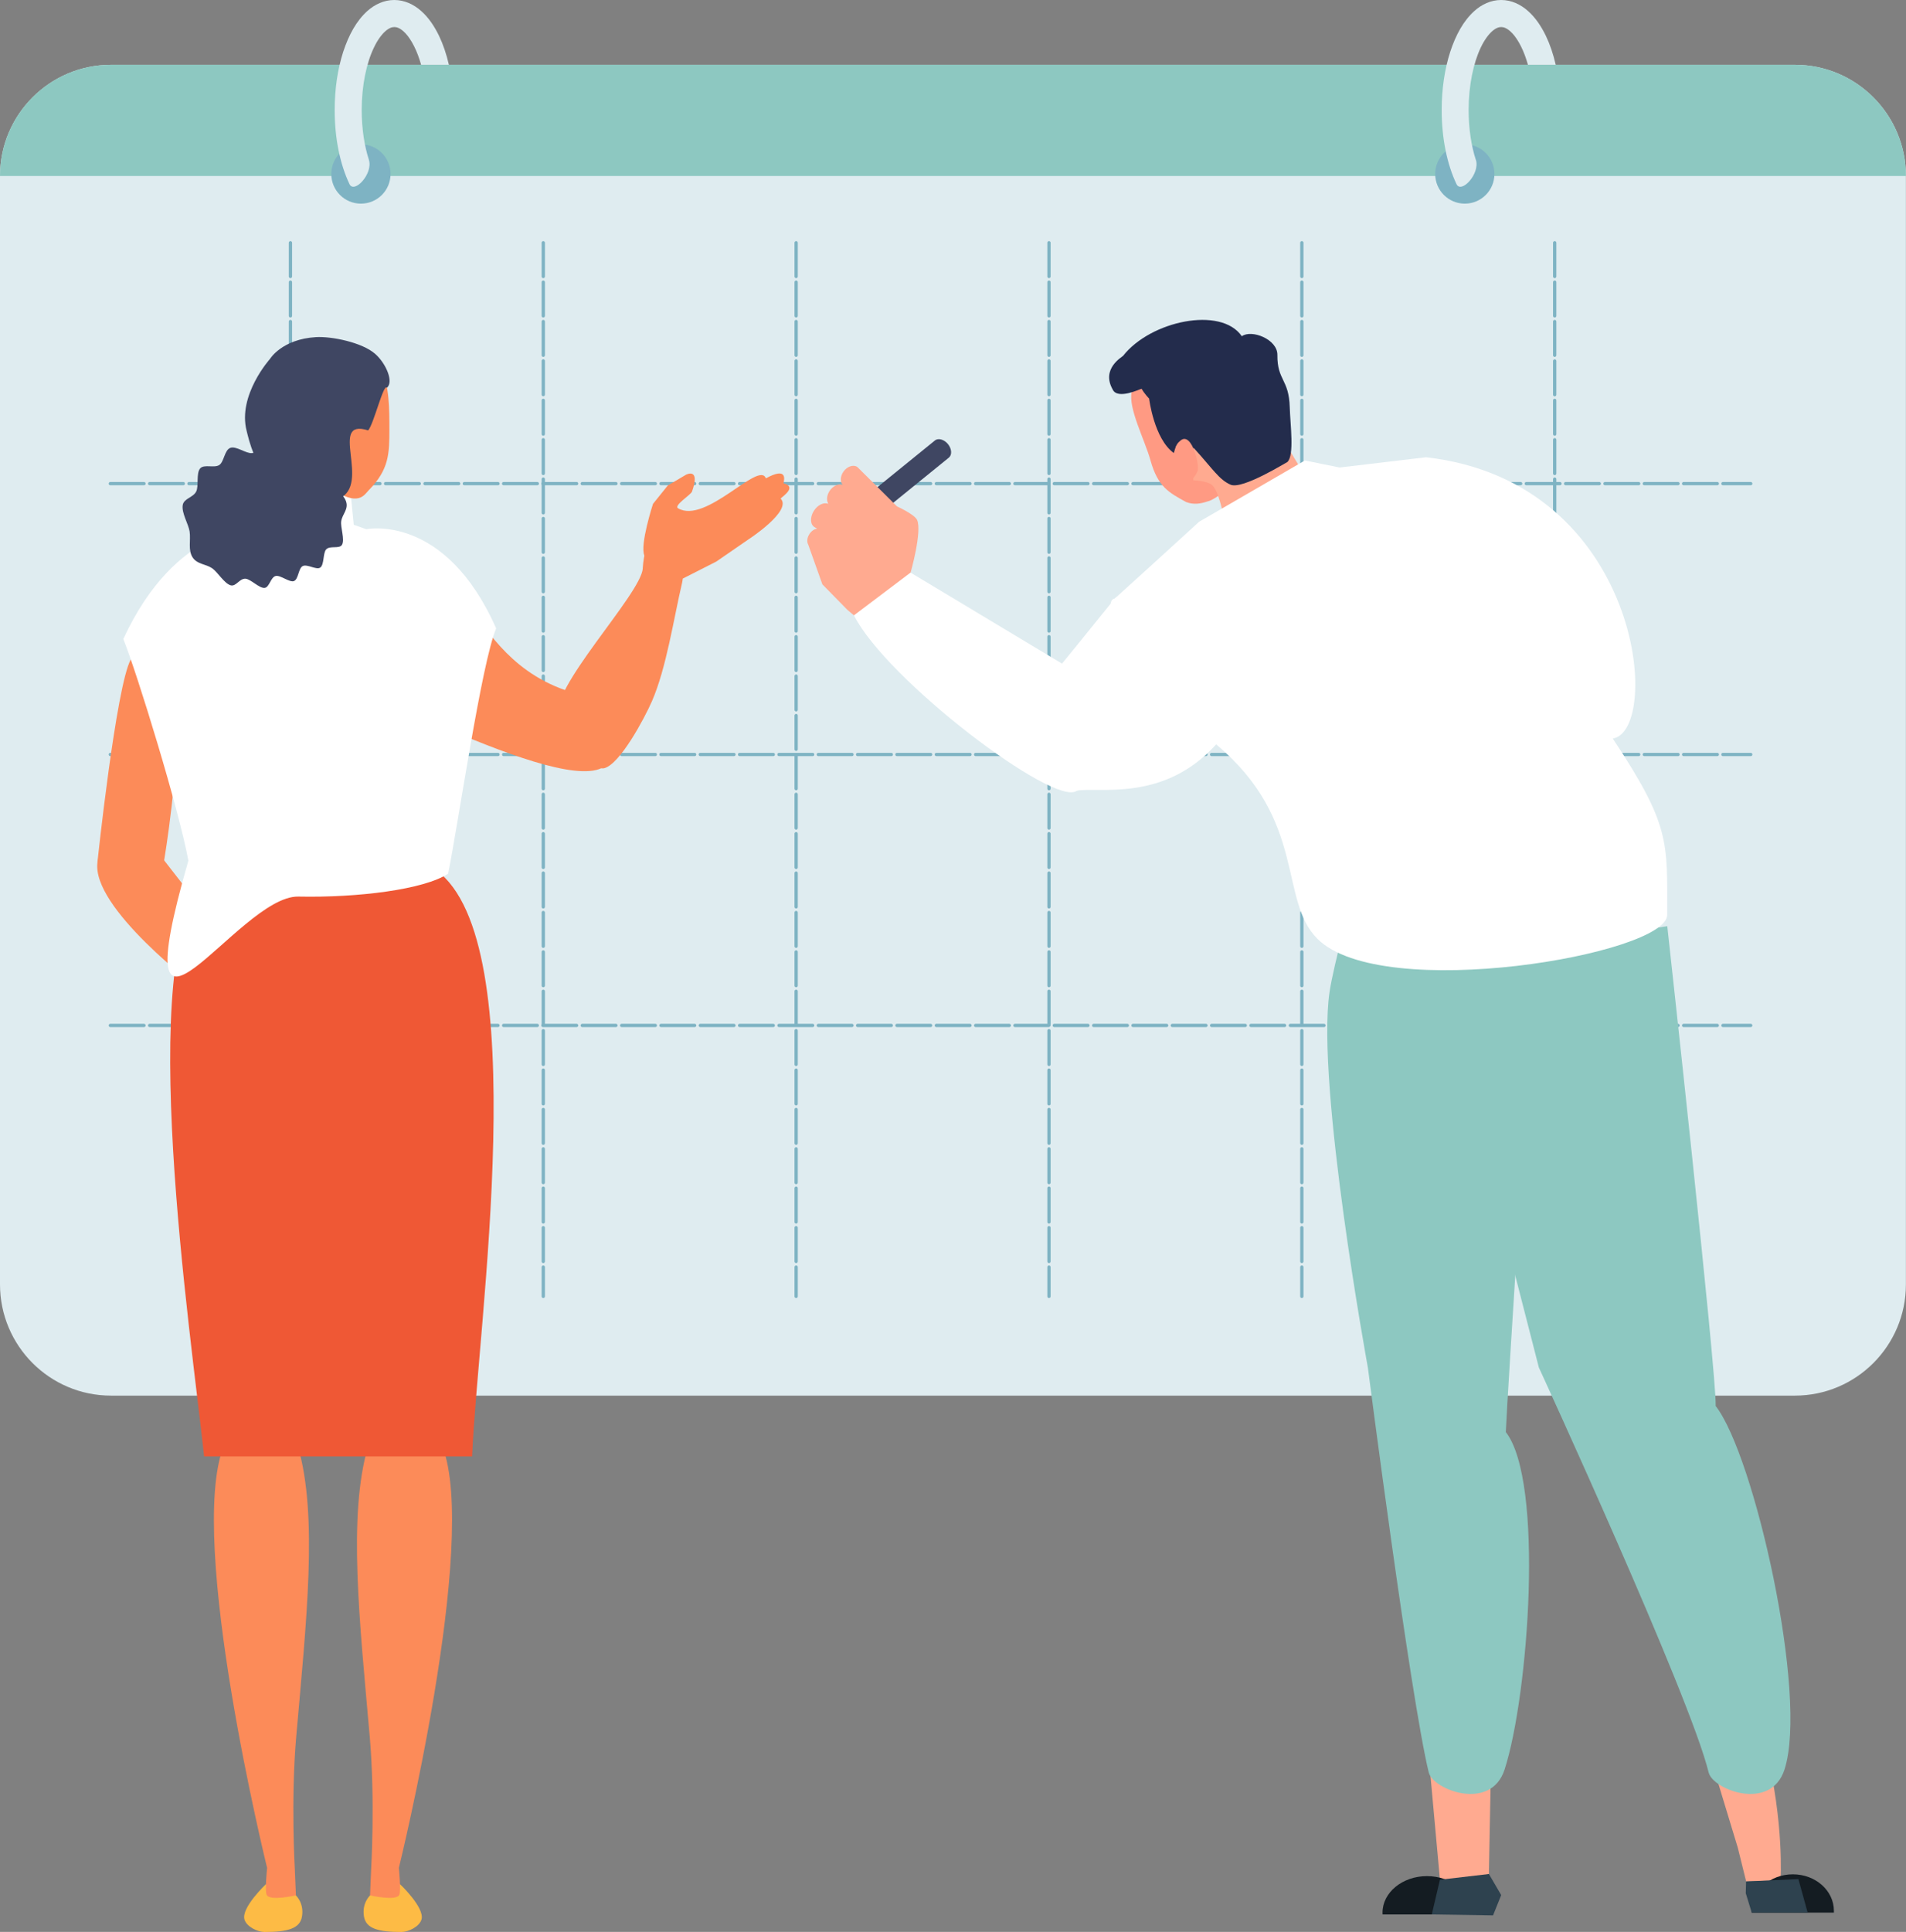 <svg width="608" height="616" viewBox="0 0 608 616" fill="none" xmlns="http://www.w3.org/2000/svg">
<rect x="0" y="0" width="608" height="616" fill="#808080" stroke="none"/>
<g clip-path="url(#clip0_1576_87)">
<path d="M35.412 20.658H572.56C592.117 20.658 607.972 36.56 607.972 56.112V409.546C607.972 429.126 592.089 445 572.56 445H35.412C15.855 445 0 429.098 0 409.546V56.112C0 36.532 15.883 20.658 35.412 20.658Z" fill="#DFECF0"/>
<path d="M0 56.112C0 36.532 15.855 20.658 35.412 20.658H572.56C592.117 20.658 607.972 36.532 607.972 56.112H0Z" fill="#8DC8C1"/>
<path d="M124.578 55.476C124.578 60.703 120.351 64.934 115.131 64.934C109.91 64.934 105.684 60.703 105.684 55.476C105.684 50.25 109.91 46.018 115.131 46.018C120.351 46.018 124.578 50.25 124.578 55.476Z" fill="#7EB3C3"/>
<path d="M117.672 50.941C116.236 46.516 115.379 41.013 115.379 35.067C115.379 27.13 116.954 19.967 119.274 15.183C120.407 12.777 121.733 11.007 122.92 9.956C124.136 8.905 125.02 8.628 125.793 8.628C126.567 8.628 127.451 8.905 128.666 9.956C130.461 11.505 132.478 14.768 133.887 19.193C134.052 19.663 134.19 20.161 134.329 20.658H143.195C142.422 17.312 141.372 14.187 140.074 11.477C138.555 8.324 136.704 5.586 134.356 3.512C132.036 1.438 129.053 0 125.766 0C122.478 0 119.495 1.438 117.175 3.512C113.694 6.637 111.236 11.173 109.468 16.566C107.728 21.958 106.761 28.291 106.761 35.094C106.761 44.138 108.474 52.379 111.485 58.712C113.004 61.865 119.081 55.393 117.672 50.969V50.941Z" fill="#DFECF0"/>
<path d="M476.71 55.476C476.71 60.703 472.484 64.934 467.263 64.934C462.042 64.934 457.816 60.703 457.816 55.476C457.816 50.25 462.042 46.018 467.263 46.018C472.484 46.018 476.71 50.25 476.71 55.476Z" fill="#7EB3C3"/>
<path d="M470.771 50.941C469.335 46.516 468.479 41.013 468.479 35.067C468.479 27.13 470.053 19.967 472.346 15.183C473.478 12.777 474.804 11.007 475.992 9.956C477.207 8.905 478.091 8.628 478.865 8.628C479.638 8.628 480.522 8.905 481.737 9.956C483.533 11.505 485.549 14.768 486.958 19.193C487.124 19.663 487.262 20.161 487.4 20.658H496.267C495.493 17.312 494.444 14.187 493.145 11.477C491.626 8.324 489.776 5.586 487.428 3.512C485.107 1.438 482.152 0 478.865 0C475.578 0 472.594 1.438 470.302 3.512C466.821 6.637 464.363 11.173 462.595 16.566C460.855 21.958 459.888 28.291 459.888 35.094C459.888 44.138 461.601 52.379 464.611 58.712C466.131 61.865 472.208 55.393 470.799 50.969L470.771 50.941Z" fill="#DFECF0"/>
<path d="M549.606 154.731C549.302 154.731 549.081 154.482 549.081 154.205C549.081 153.901 549.33 153.68 549.606 153.68H558.473C558.777 153.68 558.998 153.929 558.998 154.205C558.998 154.51 558.749 154.731 558.473 154.731H549.606ZM537.065 154.731C536.761 154.731 536.54 154.482 536.54 154.205C536.54 153.901 536.789 153.68 537.065 153.68H547.81C548.114 153.68 548.335 153.929 548.335 154.205C548.335 154.51 548.087 154.731 547.81 154.731H537.065ZM524.525 154.731C524.221 154.731 524 154.482 524 154.205C524 153.901 524.248 153.68 524.525 153.68H535.27C535.574 153.68 535.795 153.929 535.795 154.205C535.795 154.51 535.546 154.731 535.27 154.731H524.525ZM511.984 154.731C511.68 154.731 511.459 154.482 511.459 154.205C511.459 153.901 511.708 153.68 511.984 153.68H522.729C523.033 153.68 523.254 153.929 523.254 154.205C523.254 154.51 523.005 154.731 522.729 154.731H511.984ZM499.416 154.731C499.112 154.731 498.891 154.482 498.891 154.205C498.891 153.901 499.139 153.68 499.416 153.68H510.161C510.465 153.68 510.686 153.929 510.686 154.205C510.686 154.51 510.437 154.731 510.161 154.731H499.416ZM486.875 154.731C486.571 154.731 486.35 154.482 486.35 154.205C486.35 153.901 486.599 153.68 486.875 153.68H497.62C497.924 153.68 498.145 153.929 498.145 154.205C498.145 154.51 497.896 154.731 497.62 154.731H486.875ZM474.334 154.731C474.031 154.731 473.81 154.482 473.81 154.205C473.81 153.901 474.058 153.68 474.334 153.68H485.08C485.383 153.68 485.604 153.929 485.604 154.205C485.604 154.51 485.356 154.731 485.08 154.731H474.334ZM461.794 154.731C461.49 154.731 461.269 154.482 461.269 154.205C461.269 153.901 461.518 153.68 461.794 153.68H472.539C472.843 153.68 473.064 153.929 473.064 154.205C473.064 154.51 472.815 154.731 472.539 154.731H461.794ZM449.226 154.731C448.922 154.731 448.701 154.482 448.701 154.205C448.701 153.901 448.949 153.68 449.226 153.68H459.971C460.275 153.68 460.496 153.929 460.496 154.205C460.496 154.51 460.247 154.731 459.971 154.731H449.226ZM436.685 154.731C436.381 154.731 436.16 154.482 436.16 154.205C436.16 153.901 436.409 153.68 436.685 153.68H447.43C447.734 153.68 447.955 153.929 447.955 154.205C447.955 154.51 447.706 154.731 447.43 154.731H436.685ZM424.144 154.731C423.84 154.731 423.619 154.482 423.619 154.205C423.619 153.901 423.868 153.68 424.144 153.68H434.889C435.193 153.68 435.414 153.929 435.414 154.205C435.414 154.51 435.166 154.731 434.889 154.731H424.144ZM411.604 154.731C411.3 154.731 411.079 154.482 411.079 154.205C411.079 153.901 411.327 153.68 411.604 153.68H422.349C422.653 153.68 422.874 153.929 422.874 154.205C422.874 154.51 422.625 154.731 422.349 154.731H411.604ZM399.035 154.731C398.732 154.731 398.511 154.482 398.511 154.205C398.511 153.901 398.759 153.68 399.035 153.68H409.781C410.084 153.68 410.305 153.929 410.305 154.205C410.305 154.51 410.057 154.731 409.781 154.731H399.035ZM386.495 154.731C386.191 154.731 385.97 154.482 385.97 154.205C385.97 153.901 386.218 153.68 386.495 153.68H397.24C397.544 153.68 397.765 153.929 397.765 154.205C397.765 154.51 397.516 154.731 397.24 154.731H386.495ZM373.954 154.731C373.65 154.731 373.429 154.482 373.429 154.205C373.429 153.901 373.678 153.68 373.954 153.68H384.699C385.003 153.68 385.224 153.929 385.224 154.205C385.224 154.51 384.975 154.731 384.699 154.731H373.954ZM361.413 154.731C361.11 154.731 360.889 154.482 360.889 154.205C360.889 153.901 361.137 153.68 361.413 153.68H372.159C372.462 153.68 372.683 153.929 372.683 154.205C372.683 154.51 372.435 154.731 372.159 154.731H361.413ZM348.873 154.731C348.569 154.731 348.348 154.482 348.348 154.205C348.348 153.901 348.597 153.68 348.873 153.68H359.618C359.922 153.68 360.143 153.929 360.143 154.205C360.143 154.51 359.894 154.731 359.618 154.731H348.873ZM336.305 154.731C336.001 154.731 335.78 154.482 335.78 154.205C335.78 153.901 336.028 153.68 336.305 153.68H347.05C347.354 153.68 347.575 153.929 347.575 154.205C347.575 154.51 347.326 154.731 347.05 154.731H336.305ZM323.764 154.731C323.46 154.731 323.239 154.482 323.239 154.205C323.239 153.901 323.488 153.68 323.764 153.68H334.509C334.813 153.68 335.034 153.929 335.034 154.205C335.034 154.51 334.785 154.731 334.509 154.731H323.764ZM311.223 154.731C310.919 154.731 310.698 154.482 310.698 154.205C310.698 153.901 310.947 153.68 311.223 153.68H321.968C322.272 153.68 322.493 153.929 322.493 154.205C322.493 154.51 322.245 154.731 321.968 154.731H311.223ZM298.683 154.731C298.379 154.731 298.158 154.482 298.158 154.205C298.158 153.901 298.406 153.68 298.683 153.68H309.428C309.732 153.68 309.953 153.929 309.953 154.205C309.953 154.51 309.704 154.731 309.428 154.731H298.683ZM286.114 154.731C285.81 154.731 285.59 154.482 285.59 154.205C285.59 153.901 285.838 153.68 286.114 153.68H296.86C297.163 153.68 297.384 153.929 297.384 154.205C297.384 154.51 297.136 154.731 296.86 154.731H286.114ZM273.574 154.731C273.27 154.731 273.049 154.482 273.049 154.205C273.049 153.901 273.297 153.68 273.574 153.68H284.319C284.623 153.68 284.844 153.929 284.844 154.205C284.844 154.51 284.595 154.731 284.319 154.731H273.574ZM261.033 154.731C260.729 154.731 260.508 154.482 260.508 154.205C260.508 153.901 260.757 153.68 261.033 153.68H271.778C272.082 153.68 272.303 153.929 272.303 154.205C272.303 154.51 272.054 154.731 271.778 154.731H261.033ZM248.492 154.731C248.189 154.731 247.968 154.482 247.968 154.205C247.968 153.901 248.216 153.68 248.492 153.68H259.238C259.541 153.68 259.762 153.929 259.762 154.205C259.762 154.51 259.514 154.731 259.238 154.731H248.492ZM235.924 154.731C235.62 154.731 235.399 154.482 235.399 154.205C235.399 153.901 235.648 153.68 235.924 153.68H246.669C246.973 153.68 247.194 153.929 247.194 154.205C247.194 154.51 246.946 154.731 246.669 154.731H235.924ZM223.384 154.731C223.08 154.731 222.859 154.482 222.859 154.205C222.859 153.901 223.107 153.68 223.384 153.68H234.129C234.433 153.68 234.654 153.929 234.654 154.205C234.654 154.51 234.405 154.731 234.129 154.731H223.384ZM210.843 154.731C210.539 154.731 210.318 154.482 210.318 154.205C210.318 153.901 210.567 153.68 210.843 153.68H221.588C221.892 153.68 222.113 153.929 222.113 154.205C222.113 154.51 221.864 154.731 221.588 154.731H210.843ZM198.302 154.731C197.998 154.731 197.777 154.482 197.777 154.205C197.777 153.901 198.026 153.68 198.302 153.68H209.047C209.351 153.68 209.572 153.929 209.572 154.205C209.572 154.51 209.324 154.731 209.047 154.731H198.302ZM185.734 154.731C185.43 154.731 185.209 154.482 185.209 154.205C185.209 153.901 185.458 153.68 185.734 153.68H196.479C196.783 153.68 197.004 153.929 197.004 154.205C197.004 154.51 196.755 154.731 196.479 154.731H185.734ZM173.193 154.731C172.89 154.731 172.669 154.482 172.669 154.205C172.669 153.901 172.917 153.68 173.193 153.68H183.939C184.242 153.68 184.463 153.929 184.463 154.205C184.463 154.51 184.215 154.731 183.939 154.731H173.193ZM160.653 154.731C160.349 154.731 160.128 154.482 160.128 154.205C160.128 153.901 160.376 153.68 160.653 153.68H171.398C171.702 153.68 171.923 153.929 171.923 154.205C171.923 154.51 171.674 154.731 171.398 154.731H160.653ZM148.112 154.731C147.808 154.731 147.587 154.482 147.587 154.205C147.587 153.901 147.836 153.68 148.112 153.68H158.857C159.161 153.68 159.382 153.929 159.382 154.205C159.382 154.51 159.133 154.731 158.857 154.731H148.112ZM135.571 154.731C135.268 154.731 135.047 154.482 135.047 154.205C135.047 153.901 135.295 153.68 135.571 153.68H146.317C146.62 153.68 146.841 153.929 146.841 154.205C146.841 154.51 146.593 154.731 146.317 154.731H135.571ZM123.003 154.731C122.699 154.731 122.478 154.482 122.478 154.205C122.478 153.901 122.727 153.68 123.003 153.68H133.748C134.052 153.68 134.273 153.929 134.273 154.205C134.273 154.51 134.025 154.731 133.748 154.731H123.003ZM110.463 154.731C110.159 154.731 109.938 154.482 109.938 154.205C109.938 153.901 110.186 153.68 110.463 153.68H121.208C121.512 153.68 121.733 153.929 121.733 154.205C121.733 154.51 121.484 154.731 121.208 154.731H110.463ZM97.922 154.731C97.618 154.731 97.397 154.482 97.397 154.205C97.397 153.901 97.646 153.68 97.922 153.68H108.667C108.971 153.68 109.192 153.929 109.192 154.205C109.192 154.51 108.943 154.731 108.667 154.731H97.922ZM85.381 154.731C85.077 154.731 84.856 154.482 84.856 154.205C84.856 153.901 85.105 153.68 85.381 153.68H96.126C96.43 153.68 96.651 153.929 96.651 154.205C96.651 154.51 96.403 154.731 96.126 154.731H85.381ZM72.813 154.731C72.509 154.731 72.288 154.482 72.288 154.205C72.288 153.901 72.537 153.68 72.813 153.68H83.558C83.862 153.68 84.083 153.929 84.083 154.205C84.083 154.51 83.834 154.731 83.558 154.731H72.813ZM60.272 154.731C59.968 154.731 59.748 154.482 59.748 154.205C59.748 153.901 59.996 153.68 60.272 153.68H71.017C71.321 153.68 71.542 153.929 71.542 154.205C71.542 154.51 71.294 154.731 71.017 154.731H60.272ZM47.732 154.731C47.428 154.731 47.207 154.482 47.207 154.205C47.207 153.901 47.456 153.68 47.732 153.68H58.477C58.781 153.68 59.002 153.929 59.002 154.205C59.002 154.51 58.753 154.731 58.477 154.731H47.732ZM35.191 154.731C34.887 154.731 34.666 154.482 34.666 154.205C34.666 153.901 34.915 153.68 35.191 153.68H45.936C46.24 153.68 46.461 153.929 46.461 154.205C46.461 154.51 46.212 154.731 45.936 154.731H35.191Z" fill="#7EB3C3"/>
<path d="M549.606 241.098C549.302 241.098 549.081 240.849 549.081 240.573C549.081 240.268 549.33 240.047 549.606 240.047H558.473C558.777 240.047 558.998 240.296 558.998 240.573C558.998 240.877 558.749 241.098 558.473 241.098H549.606ZM537.065 241.098C536.761 241.098 536.54 240.849 536.54 240.573C536.54 240.268 536.789 240.047 537.065 240.047H547.81C548.114 240.047 548.335 240.296 548.335 240.573C548.335 240.877 548.087 241.098 547.81 241.098H537.065ZM524.525 241.098C524.221 241.098 524 240.849 524 240.573C524 240.268 524.248 240.047 524.525 240.047H535.27C535.574 240.047 535.795 240.296 535.795 240.573C535.795 240.877 535.546 241.098 535.27 241.098H524.525ZM511.984 241.098C511.68 241.098 511.459 240.849 511.459 240.573C511.459 240.268 511.708 240.047 511.984 240.047H522.729C523.033 240.047 523.254 240.296 523.254 240.573C523.254 240.877 523.005 241.098 522.729 241.098H511.984ZM499.416 241.098C499.112 241.098 498.891 240.849 498.891 240.573C498.891 240.268 499.139 240.047 499.416 240.047H510.161C510.465 240.047 510.686 240.296 510.686 240.573C510.686 240.877 510.437 241.098 510.161 241.098H499.416ZM486.875 241.098C486.571 241.098 486.35 240.849 486.35 240.573C486.35 240.268 486.599 240.047 486.875 240.047H497.62C497.924 240.047 498.145 240.296 498.145 240.573C498.145 240.877 497.896 241.098 497.62 241.098H486.875ZM474.334 241.098C474.031 241.098 473.81 240.849 473.81 240.573C473.81 240.268 474.058 240.047 474.334 240.047H485.08C485.383 240.047 485.604 240.296 485.604 240.573C485.604 240.877 485.356 241.098 485.08 241.098H474.334ZM461.794 241.098C461.49 241.098 461.269 240.849 461.269 240.573C461.269 240.268 461.518 240.047 461.794 240.047H472.539C472.843 240.047 473.064 240.296 473.064 240.573C473.064 240.877 472.815 241.098 472.539 241.098H461.794ZM449.226 241.098C448.922 241.098 448.701 240.849 448.701 240.573C448.701 240.268 448.949 240.047 449.226 240.047H459.971C460.275 240.047 460.496 240.296 460.496 240.573C460.496 240.877 460.247 241.098 459.971 241.098H449.226ZM436.685 241.098C436.381 241.098 436.16 240.849 436.16 240.573C436.16 240.268 436.409 240.047 436.685 240.047H447.43C447.734 240.047 447.955 240.296 447.955 240.573C447.955 240.877 447.706 241.098 447.43 241.098H436.685ZM424.144 241.098C423.84 241.098 423.619 240.849 423.619 240.573C423.619 240.268 423.868 240.047 424.144 240.047H434.889C435.193 240.047 435.414 240.296 435.414 240.573C435.414 240.877 435.166 241.098 434.889 241.098H424.144ZM411.604 241.098C411.3 241.098 411.079 240.849 411.079 240.573C411.079 240.268 411.327 240.047 411.604 240.047H422.349C422.653 240.047 422.874 240.296 422.874 240.573C422.874 240.877 422.625 241.098 422.349 241.098H411.604ZM399.035 241.098C398.732 241.098 398.511 240.849 398.511 240.573C398.511 240.268 398.759 240.047 399.035 240.047H409.781C410.084 240.047 410.305 240.296 410.305 240.573C410.305 240.877 410.057 241.098 409.781 241.098H399.035ZM386.495 241.098C386.191 241.098 385.97 240.849 385.97 240.573C385.97 240.268 386.218 240.047 386.495 240.047H397.24C397.544 240.047 397.765 240.296 397.765 240.573C397.765 240.877 397.516 241.098 397.24 241.098H386.495ZM373.954 241.098C373.65 241.098 373.429 240.849 373.429 240.573C373.429 240.268 373.678 240.047 373.954 240.047H384.699C385.003 240.047 385.224 240.296 385.224 240.573C385.224 240.877 384.975 241.098 384.699 241.098H373.954ZM361.413 241.098C361.11 241.098 360.889 240.849 360.889 240.573C360.889 240.268 361.137 240.047 361.413 240.047H372.159C372.462 240.047 372.683 240.296 372.683 240.573C372.683 240.877 372.435 241.098 372.159 241.098H361.413ZM348.873 241.098C348.569 241.098 348.348 240.849 348.348 240.573C348.348 240.268 348.597 240.047 348.873 240.047H359.618C359.922 240.047 360.143 240.296 360.143 240.573C360.143 240.877 359.894 241.098 359.618 241.098H348.873ZM336.305 241.098C336.001 241.098 335.78 240.849 335.78 240.573C335.78 240.268 336.028 240.047 336.305 240.047H347.05C347.354 240.047 347.575 240.296 347.575 240.573C347.575 240.877 347.326 241.098 347.05 241.098H336.305ZM323.764 241.098C323.46 241.098 323.239 240.849 323.239 240.573C323.239 240.268 323.488 240.047 323.764 240.047H334.509C334.813 240.047 335.034 240.296 335.034 240.573C335.034 240.877 334.785 241.098 334.509 241.098H323.764ZM311.223 241.098C310.919 241.098 310.698 240.849 310.698 240.573C310.698 240.268 310.947 240.047 311.223 240.047H321.968C322.272 240.047 322.493 240.296 322.493 240.573C322.493 240.877 322.245 241.098 321.968 241.098H311.223ZM298.683 241.098C298.379 241.098 298.158 240.849 298.158 240.573C298.158 240.268 298.406 240.047 298.683 240.047H309.428C309.732 240.047 309.953 240.296 309.953 240.573C309.953 240.877 309.704 241.098 309.428 241.098H298.683ZM286.114 241.098C285.81 241.098 285.59 240.849 285.59 240.573C285.59 240.268 285.838 240.047 286.114 240.047H296.86C297.163 240.047 297.384 240.296 297.384 240.573C297.384 240.877 297.136 241.098 296.86 241.098H286.114ZM273.574 241.098C273.27 241.098 273.049 240.849 273.049 240.573C273.049 240.268 273.297 240.047 273.574 240.047H284.319C284.623 240.047 284.844 240.296 284.844 240.573C284.844 240.877 284.595 241.098 284.319 241.098H273.574ZM261.033 241.098C260.729 241.098 260.508 240.849 260.508 240.573C260.508 240.268 260.757 240.047 261.033 240.047H271.778C272.082 240.047 272.303 240.296 272.303 240.573C272.303 240.877 272.054 241.098 271.778 241.098H261.033ZM248.492 241.098C248.189 241.098 247.968 240.849 247.968 240.573C247.968 240.268 248.216 240.047 248.492 240.047H259.238C259.541 240.047 259.762 240.296 259.762 240.573C259.762 240.877 259.514 241.098 259.238 241.098H248.492ZM235.924 241.098C235.62 241.098 235.399 240.849 235.399 240.573C235.399 240.268 235.648 240.047 235.924 240.047H246.669C246.973 240.047 247.194 240.296 247.194 240.573C247.194 240.877 246.946 241.098 246.669 241.098H235.924ZM223.384 241.098C223.08 241.098 222.859 240.849 222.859 240.573C222.859 240.268 223.107 240.047 223.384 240.047H234.129C234.433 240.047 234.654 240.296 234.654 240.573C234.654 240.877 234.405 241.098 234.129 241.098H223.384ZM210.843 241.098C210.539 241.098 210.318 240.849 210.318 240.573C210.318 240.268 210.567 240.047 210.843 240.047H221.588C221.892 240.047 222.113 240.296 222.113 240.573C222.113 240.877 221.864 241.098 221.588 241.098H210.843ZM198.302 241.098C197.998 241.098 197.777 240.849 197.777 240.573C197.777 240.268 198.026 240.047 198.302 240.047H209.047C209.351 240.047 209.572 240.296 209.572 240.573C209.572 240.877 209.324 241.098 209.047 241.098H198.302ZM185.734 241.098C185.43 241.098 185.209 240.849 185.209 240.573C185.209 240.268 185.458 240.047 185.734 240.047H196.479C196.783 240.047 197.004 240.296 197.004 240.573C197.004 240.877 196.755 241.098 196.479 241.098H185.734ZM173.193 241.098C172.89 241.098 172.669 240.849 172.669 240.573C172.669 240.268 172.917 240.047 173.193 240.047H183.939C184.242 240.047 184.463 240.296 184.463 240.573C184.463 240.877 184.215 241.098 183.939 241.098H173.193ZM160.653 241.098C160.349 241.098 160.128 240.849 160.128 240.573C160.128 240.268 160.376 240.047 160.653 240.047H171.398C171.702 240.047 171.923 240.296 171.923 240.573C171.923 240.877 171.674 241.098 171.398 241.098H160.653ZM148.112 241.098C147.808 241.098 147.587 240.849 147.587 240.573C147.587 240.268 147.836 240.047 148.112 240.047H158.857C159.161 240.047 159.382 240.296 159.382 240.573C159.382 240.877 159.133 241.098 158.857 241.098H148.112ZM135.571 241.098C135.268 241.098 135.047 240.849 135.047 240.573C135.047 240.268 135.295 240.047 135.571 240.047H146.317C146.62 240.047 146.841 240.296 146.841 240.573C146.841 240.877 146.593 241.098 146.317 241.098H135.571ZM123.003 241.098C122.699 241.098 122.478 240.849 122.478 240.573C122.478 240.268 122.727 240.047 123.003 240.047H133.748C134.052 240.047 134.273 240.296 134.273 240.573C134.273 240.877 134.025 241.098 133.748 241.098H123.003ZM110.463 241.098C110.159 241.098 109.938 240.849 109.938 240.573C109.938 240.268 110.186 240.047 110.463 240.047H121.208C121.512 240.047 121.733 240.296 121.733 240.573C121.733 240.877 121.484 241.098 121.208 241.098H110.463ZM97.922 241.098C97.618 241.098 97.397 240.849 97.397 240.573C97.397 240.268 97.646 240.047 97.922 240.047H108.667C108.971 240.047 109.192 240.296 109.192 240.573C109.192 240.877 108.943 241.098 108.667 241.098H97.922ZM85.381 241.098C85.077 241.098 84.856 240.849 84.856 240.573C84.856 240.268 85.105 240.047 85.381 240.047H96.126C96.43 240.047 96.651 240.296 96.651 240.573C96.651 240.877 96.403 241.098 96.126 241.098H85.381ZM72.813 241.098C72.509 241.098 72.288 240.849 72.288 240.573C72.288 240.268 72.537 240.047 72.813 240.047H83.558C83.862 240.047 84.083 240.296 84.083 240.573C84.083 240.877 83.834 241.098 83.558 241.098H72.813ZM60.272 241.098C59.968 241.098 59.748 240.849 59.748 240.573C59.748 240.268 59.996 240.047 60.272 240.047H71.017C71.321 240.047 71.542 240.296 71.542 240.573C71.542 240.877 71.294 241.098 71.017 241.098H60.272ZM47.732 241.098C47.428 241.098 47.207 240.849 47.207 240.573C47.207 240.268 47.456 240.047 47.732 240.047H58.477C58.781 240.047 59.002 240.296 59.002 240.573C59.002 240.877 58.753 241.098 58.477 241.098H47.732ZM35.191 241.098C34.887 241.098 34.666 240.849 34.666 240.573C34.666 240.268 34.915 240.047 35.191 240.047H45.936C46.24 240.047 46.461 240.296 46.461 240.573C46.461 240.877 46.212 241.098 45.936 241.098H35.191Z" fill="#7EB3C3"/>
<path d="M549.606 327.493C549.302 327.493 549.081 327.244 549.081 326.968C549.081 326.663 549.33 326.442 549.606 326.442H558.473C558.777 326.442 558.998 326.691 558.998 326.968C558.998 327.272 558.749 327.493 558.473 327.493H549.606ZM537.065 327.493C536.761 327.493 536.54 327.244 536.54 326.968C536.54 326.663 536.789 326.442 537.065 326.442H547.81C548.114 326.442 548.335 326.691 548.335 326.968C548.335 327.272 548.087 327.493 547.81 327.493H537.065ZM524.525 327.493C524.221 327.493 524 327.244 524 326.968C524 326.663 524.248 326.442 524.525 326.442H535.27C535.574 326.442 535.795 326.691 535.795 326.968C535.795 327.272 535.546 327.493 535.27 327.493H524.525ZM511.984 327.493C511.68 327.493 511.459 327.244 511.459 326.968C511.459 326.663 511.708 326.442 511.984 326.442H522.729C523.033 326.442 523.254 326.691 523.254 326.968C523.254 327.272 523.005 327.493 522.729 327.493H511.984ZM499.416 327.493C499.112 327.493 498.891 327.244 498.891 326.968C498.891 326.663 499.139 326.442 499.416 326.442H510.161C510.465 326.442 510.686 326.691 510.686 326.968C510.686 327.272 510.437 327.493 510.161 327.493H499.416ZM486.875 327.493C486.571 327.493 486.35 327.244 486.35 326.968C486.35 326.663 486.599 326.442 486.875 326.442H497.62C497.924 326.442 498.145 326.691 498.145 326.968C498.145 327.272 497.896 327.493 497.62 327.493H486.875ZM474.334 327.493C474.031 327.493 473.81 327.244 473.81 326.968C473.81 326.663 474.058 326.442 474.334 326.442H485.08C485.383 326.442 485.604 326.691 485.604 326.968C485.604 327.272 485.356 327.493 485.08 327.493H474.334ZM461.794 327.493C461.49 327.493 461.269 327.244 461.269 326.968C461.269 326.663 461.518 326.442 461.794 326.442H472.539C472.843 326.442 473.064 326.691 473.064 326.968C473.064 327.272 472.815 327.493 472.539 327.493H461.794ZM449.226 327.493C448.922 327.493 448.701 327.244 448.701 326.968C448.701 326.663 448.949 326.442 449.226 326.442H459.971C460.275 326.442 460.496 326.691 460.496 326.968C460.496 327.272 460.247 327.493 459.971 327.493H449.226ZM436.685 327.493C436.381 327.493 436.16 327.244 436.16 326.968C436.16 326.663 436.409 326.442 436.685 326.442H447.43C447.734 326.442 447.955 326.691 447.955 326.968C447.955 327.272 447.706 327.493 447.43 327.493H436.685ZM424.144 327.493C423.84 327.493 423.619 327.244 423.619 326.968C423.619 326.663 423.868 326.442 424.144 326.442H434.889C435.193 326.442 435.414 326.691 435.414 326.968C435.414 327.272 435.166 327.493 434.889 327.493H424.144ZM411.604 327.493C411.3 327.493 411.079 327.244 411.079 326.968C411.079 326.663 411.327 326.442 411.604 326.442H422.349C422.653 326.442 422.874 326.691 422.874 326.968C422.874 327.272 422.625 327.493 422.349 327.493H411.604ZM399.035 327.493C398.732 327.493 398.511 327.244 398.511 326.968C398.511 326.663 398.759 326.442 399.035 326.442H409.781C410.084 326.442 410.305 326.691 410.305 326.968C410.305 327.272 410.057 327.493 409.781 327.493H399.035ZM386.495 327.493C386.191 327.493 385.97 327.244 385.97 326.968C385.97 326.663 386.218 326.442 386.495 326.442H397.24C397.544 326.442 397.765 326.691 397.765 326.968C397.765 327.272 397.516 327.493 397.24 327.493H386.495ZM373.954 327.493C373.65 327.493 373.429 327.244 373.429 326.968C373.429 326.663 373.678 326.442 373.954 326.442H384.699C385.003 326.442 385.224 326.691 385.224 326.968C385.224 327.272 384.975 327.493 384.699 327.493H373.954ZM361.413 327.493C361.11 327.493 360.889 327.244 360.889 326.968C360.889 326.663 361.137 326.442 361.413 326.442H372.159C372.462 326.442 372.683 326.691 372.683 326.968C372.683 327.272 372.435 327.493 372.159 327.493H361.413ZM348.873 327.493C348.569 327.493 348.348 327.244 348.348 326.968C348.348 326.663 348.597 326.442 348.873 326.442H359.618C359.922 326.442 360.143 326.691 360.143 326.968C360.143 327.272 359.894 327.493 359.618 327.493H348.873ZM336.305 327.493C336.001 327.493 335.78 327.244 335.78 326.968C335.78 326.663 336.028 326.442 336.305 326.442H347.05C347.354 326.442 347.575 326.691 347.575 326.968C347.575 327.272 347.326 327.493 347.05 327.493H336.305ZM323.764 327.493C323.46 327.493 323.239 327.244 323.239 326.968C323.239 326.663 323.488 326.442 323.764 326.442H334.509C334.813 326.442 335.034 326.691 335.034 326.968C335.034 327.272 334.785 327.493 334.509 327.493H323.764ZM311.223 327.493C310.919 327.493 310.698 327.244 310.698 326.968C310.698 326.663 310.947 326.442 311.223 326.442H321.968C322.272 326.442 322.493 326.691 322.493 326.968C322.493 327.272 322.245 327.493 321.968 327.493H311.223ZM298.683 327.493C298.379 327.493 298.158 327.244 298.158 326.968C298.158 326.663 298.406 326.442 298.683 326.442H309.428C309.732 326.442 309.953 326.691 309.953 326.968C309.953 327.272 309.704 327.493 309.428 327.493H298.683ZM286.114 327.493C285.81 327.493 285.59 327.244 285.59 326.968C285.59 326.663 285.838 326.442 286.114 326.442H296.86C297.163 326.442 297.384 326.691 297.384 326.968C297.384 327.272 297.136 327.493 296.86 327.493H286.114ZM273.574 327.493C273.27 327.493 273.049 327.244 273.049 326.968C273.049 326.663 273.297 326.442 273.574 326.442H284.319C284.623 326.442 284.844 326.691 284.844 326.968C284.844 327.272 284.595 327.493 284.319 327.493H273.574ZM261.033 327.493C260.729 327.493 260.508 327.244 260.508 326.968C260.508 326.663 260.757 326.442 261.033 326.442H271.778C272.082 326.442 272.303 326.691 272.303 326.968C272.303 327.272 272.054 327.493 271.778 327.493H261.033ZM248.492 327.493C248.189 327.493 247.968 327.244 247.968 326.968C247.968 326.663 248.216 326.442 248.492 326.442H259.238C259.541 326.442 259.762 326.691 259.762 326.968C259.762 327.272 259.514 327.493 259.238 327.493H248.492ZM235.924 327.493C235.62 327.493 235.399 327.244 235.399 326.968C235.399 326.663 235.648 326.442 235.924 326.442H246.669C246.973 326.442 247.194 326.691 247.194 326.968C247.194 327.272 246.946 327.493 246.669 327.493H235.924ZM223.384 327.493C223.08 327.493 222.859 327.244 222.859 326.968C222.859 326.663 223.107 326.442 223.384 326.442H234.129C234.433 326.442 234.654 326.691 234.654 326.968C234.654 327.272 234.405 327.493 234.129 327.493H223.384ZM210.843 327.493C210.539 327.493 210.318 327.244 210.318 326.968C210.318 326.663 210.567 326.442 210.843 326.442H221.588C221.892 326.442 222.113 326.691 222.113 326.968C222.113 327.272 221.864 327.493 221.588 327.493H210.843ZM198.302 327.493C197.998 327.493 197.777 327.244 197.777 326.968C197.777 326.663 198.026 326.442 198.302 326.442H209.047C209.351 326.442 209.572 326.691 209.572 326.968C209.572 327.272 209.324 327.493 209.047 327.493H198.302ZM185.734 327.493C185.43 327.493 185.209 327.244 185.209 326.968C185.209 326.663 185.458 326.442 185.734 326.442H196.479C196.783 326.442 197.004 326.691 197.004 326.968C197.004 327.272 196.755 327.493 196.479 327.493H185.734ZM173.193 327.493C172.89 327.493 172.669 327.244 172.669 326.968C172.669 326.663 172.917 326.442 173.193 326.442H183.939C184.242 326.442 184.463 326.691 184.463 326.968C184.463 327.272 184.215 327.493 183.939 327.493H173.193ZM160.653 327.493C160.349 327.493 160.128 327.244 160.128 326.968C160.128 326.663 160.376 326.442 160.653 326.442H171.398C171.702 326.442 171.923 326.691 171.923 326.968C171.923 327.272 171.674 327.493 171.398 327.493H160.653ZM148.112 327.493C147.808 327.493 147.587 327.244 147.587 326.968C147.587 326.663 147.836 326.442 148.112 326.442H158.857C159.161 326.442 159.382 326.691 159.382 326.968C159.382 327.272 159.133 327.493 158.857 327.493H148.112ZM135.571 327.493C135.268 327.493 135.047 327.244 135.047 326.968C135.047 326.663 135.295 326.442 135.571 326.442H146.317C146.62 326.442 146.841 326.691 146.841 326.968C146.841 327.272 146.593 327.493 146.317 327.493H135.571ZM123.003 327.493C122.699 327.493 122.478 327.244 122.478 326.968C122.478 326.663 122.727 326.442 123.003 326.442H133.748C134.052 326.442 134.273 326.691 134.273 326.968C134.273 327.272 134.025 327.493 133.748 327.493H123.003ZM110.463 327.493C110.159 327.493 109.938 327.244 109.938 326.968C109.938 326.663 110.186 326.442 110.463 326.442H121.208C121.512 326.442 121.733 326.691 121.733 326.968C121.733 327.272 121.484 327.493 121.208 327.493H110.463ZM97.922 327.493C97.618 327.493 97.397 327.244 97.397 326.968C97.397 326.663 97.646 326.442 97.922 326.442H108.667C108.971 326.442 109.192 326.691 109.192 326.968C109.192 327.272 108.943 327.493 108.667 327.493H97.922ZM85.381 327.493C85.077 327.493 84.856 327.244 84.856 326.968C84.856 326.663 85.105 326.442 85.381 326.442H96.126C96.43 326.442 96.651 326.691 96.651 326.968C96.651 327.272 96.403 327.493 96.126 327.493H85.381ZM72.813 327.493C72.509 327.493 72.288 327.244 72.288 326.968C72.288 326.663 72.537 326.442 72.813 326.442H83.558C83.862 326.442 84.083 326.691 84.083 326.968C84.083 327.272 83.834 327.493 83.558 327.493H72.813ZM60.272 327.493C59.968 327.493 59.748 327.244 59.748 326.968C59.748 326.663 59.996 326.442 60.272 326.442H71.017C71.321 326.442 71.542 326.691 71.542 326.968C71.542 327.272 71.294 327.493 71.017 327.493H60.272ZM47.732 327.493C47.428 327.493 47.207 327.244 47.207 326.968C47.207 326.663 47.456 326.442 47.732 326.442H58.477C58.781 326.442 59.002 326.691 59.002 326.968C59.002 327.272 58.753 327.493 58.477 327.493H47.732ZM35.191 327.493C34.887 327.493 34.666 327.244 34.666 326.968C34.666 326.663 34.915 326.442 35.191 326.442H45.936C46.24 326.442 46.461 326.691 46.461 326.968C46.461 327.272 46.212 327.493 45.936 327.493H35.191Z" fill="#7EB3C3"/>
<path d="M92.121 413.362V404.015C92.121 403.711 92.37 403.489 92.646 403.489C92.95 403.489 93.171 403.738 93.171 404.015V413.362C93.171 413.667 92.922 413.888 92.646 413.888C92.342 413.888 92.121 413.639 92.121 413.362ZM92.121 402.217V391.459C92.121 391.155 92.37 390.934 92.646 390.934C92.95 390.934 93.171 391.183 93.171 391.459V402.217C93.171 402.522 92.922 402.743 92.646 402.743C92.342 402.743 92.121 402.494 92.121 402.217ZM92.121 389.634V378.876C92.121 378.572 92.37 378.323 92.646 378.323C92.95 378.323 93.171 378.572 93.171 378.876V389.634C93.171 389.938 92.922 390.16 92.646 390.16C92.342 390.16 92.121 389.911 92.121 389.634ZM92.121 377.079V366.321C92.121 366.017 92.37 365.795 92.646 365.795C92.95 365.795 93.171 366.044 93.171 366.321V377.079C93.171 377.383 92.922 377.604 92.646 377.604C92.342 377.604 92.121 377.355 92.121 377.079ZM92.121 364.523V353.765C92.121 353.461 92.37 353.24 92.646 353.24C92.95 353.24 93.171 353.489 93.171 353.765V364.523C93.171 364.828 92.922 365.049 92.646 365.049C92.342 365.049 92.121 364.8 92.121 364.523ZM92.121 351.968V341.21C92.121 340.906 92.37 340.685 92.646 340.685C92.95 340.685 93.171 340.933 93.171 341.21V351.968C93.171 352.272 92.922 352.493 92.646 352.493C92.342 352.493 92.121 352.244 92.121 351.968ZM92.121 339.385V328.627C92.121 328.323 92.37 328.101 92.646 328.101C92.95 328.101 93.171 328.35 93.171 328.627V339.385C93.171 339.689 92.922 339.91 92.646 339.91C92.342 339.91 92.121 339.661 92.121 339.385ZM92.121 326.829V316.071C92.121 315.767 92.37 315.546 92.646 315.546C92.95 315.546 93.171 315.795 93.171 316.071V326.829C93.171 327.133 92.922 327.355 92.646 327.355C92.342 327.355 92.121 327.106 92.121 326.829ZM92.121 314.274V303.516C92.121 303.212 92.37 302.99 92.646 302.99C92.95 302.99 93.171 303.239 93.171 303.516V314.274C93.171 314.578 92.922 314.799 92.646 314.799C92.342 314.799 92.121 314.55 92.121 314.274ZM92.121 301.718V290.96C92.121 290.656 92.37 290.435 92.646 290.435C92.95 290.435 93.171 290.684 93.171 290.96V301.718C93.171 302.023 92.922 302.244 92.646 302.244C92.342 302.244 92.121 301.995 92.121 301.718ZM92.121 289.163V278.405C92.121 278.101 92.37 277.852 92.646 277.852C92.95 277.852 93.171 278.101 93.171 278.405V289.163C93.171 289.467 92.922 289.688 92.646 289.688C92.342 289.688 92.121 289.439 92.121 289.163ZM92.121 276.58V265.822C92.121 265.518 92.37 265.296 92.646 265.296C92.95 265.296 93.171 265.545 93.171 265.822V276.58C93.171 276.884 92.922 277.105 92.646 277.105C92.342 277.105 92.121 276.856 92.121 276.58ZM92.121 264.024V253.266C92.121 252.962 92.37 252.741 92.646 252.741C92.95 252.741 93.171 252.99 93.171 253.266V264.024C93.171 264.328 92.922 264.55 92.646 264.55C92.342 264.55 92.121 264.301 92.121 264.024ZM92.121 251.469V240.711C92.121 240.407 92.37 240.185 92.646 240.185C92.95 240.185 93.171 240.434 93.171 240.711V251.469C93.171 251.773 92.922 251.994 92.646 251.994C92.342 251.994 92.121 251.745 92.121 251.469ZM92.121 238.913V228.155C92.121 227.851 92.37 227.63 92.646 227.63C92.95 227.63 93.171 227.879 93.171 228.155V238.913C93.171 239.218 92.922 239.439 92.646 239.439C92.342 239.439 92.121 239.19 92.121 238.913ZM92.121 226.33V215.572C92.121 215.268 92.37 215.047 92.646 215.047C92.95 215.047 93.171 215.296 93.171 215.572V226.33C93.171 226.634 92.922 226.856 92.646 226.856C92.342 226.856 92.121 226.607 92.121 226.33ZM92.121 213.775V203.017C92.121 202.713 92.37 202.491 92.646 202.491C92.95 202.491 93.171 202.74 93.171 203.017V213.775C93.171 214.079 92.922 214.3 92.646 214.3C92.342 214.3 92.121 214.051 92.121 213.775ZM92.121 201.219V190.461C92.121 190.157 92.37 189.936 92.646 189.936C92.95 189.936 93.171 190.185 93.171 190.461V201.219C93.171 201.524 92.922 201.745 92.646 201.745C92.342 201.745 92.121 201.496 92.121 201.219ZM92.121 188.664V177.906C92.121 177.602 92.37 177.381 92.646 177.381C92.95 177.381 93.171 177.629 93.171 177.906V188.664C93.171 188.968 92.922 189.189 92.646 189.189C92.342 189.189 92.121 188.94 92.121 188.664ZM92.121 176.081V165.323C92.121 165.019 92.37 164.797 92.646 164.797C92.95 164.797 93.171 165.046 93.171 165.323V176.081C93.171 176.385 92.922 176.606 92.646 176.606C92.342 176.606 92.121 176.357 92.121 176.081ZM92.121 163.525V152.767C92.121 152.463 92.37 152.242 92.646 152.242C92.95 152.242 93.171 152.491 93.171 152.767V163.525C93.171 163.829 92.922 164.051 92.646 164.051C92.342 164.051 92.121 163.802 92.121 163.525ZM92.121 150.97V140.212C92.121 139.908 92.37 139.686 92.646 139.686C92.95 139.686 93.171 139.935 93.171 140.212V150.97C93.171 151.274 92.922 151.495 92.646 151.495C92.342 151.495 92.121 151.246 92.121 150.97ZM92.121 138.414V127.656C92.121 127.352 92.37 127.131 92.646 127.131C92.95 127.131 93.171 127.38 93.171 127.656V138.414C93.171 138.719 92.922 138.94 92.646 138.94C92.342 138.94 92.121 138.691 92.121 138.414ZM92.121 125.831V115.073C92.121 114.769 92.37 114.548 92.646 114.548C92.95 114.548 93.171 114.797 93.171 115.073V125.831C93.171 126.135 92.922 126.357 92.646 126.357C92.342 126.357 92.121 126.108 92.121 125.831ZM92.121 113.276V102.518C92.121 102.214 92.37 101.992 92.646 101.992C92.95 101.992 93.171 102.241 93.171 102.518V113.276C93.171 113.58 92.922 113.801 92.646 113.801C92.342 113.801 92.121 113.552 92.121 113.276ZM92.121 100.72V89.962C92.121 89.658 92.37 89.437 92.646 89.437C92.95 89.437 93.171 89.686 93.171 89.962V100.72C93.171 101.024 92.922 101.246 92.646 101.246C92.342 101.246 92.121 100.997 92.121 100.72ZM92.121 88.165V77.407C92.121 77.103 92.37 76.882 92.646 76.882C92.95 76.882 93.171 77.13 93.171 77.407V88.165C93.171 88.469 92.922 88.69 92.646 88.69C92.342 88.69 92.121 88.441 92.121 88.165Z" fill="#7EB3C3"/>
<path d="M172.779 413.362V404.015C172.779 403.711 173.028 403.489 173.304 403.489C173.608 403.489 173.829 403.738 173.829 404.015V413.362C173.829 413.667 173.58 413.888 173.304 413.888C173 413.888 172.779 413.639 172.779 413.362ZM172.779 402.217V391.459C172.779 391.155 173.028 390.934 173.304 390.934C173.608 390.934 173.829 391.183 173.829 391.459V402.217C173.829 402.522 173.58 402.743 173.304 402.743C173 402.743 172.779 402.494 172.779 402.217ZM172.779 389.634V378.876C172.779 378.572 173.028 378.323 173.304 378.323C173.608 378.323 173.829 378.572 173.829 378.876V389.634C173.829 389.938 173.58 390.16 173.304 390.16C173 390.16 172.779 389.911 172.779 389.634ZM172.779 377.079V366.321C172.779 366.017 173.028 365.795 173.304 365.795C173.608 365.795 173.829 366.044 173.829 366.321V377.079C173.829 377.383 173.58 377.604 173.304 377.604C173 377.604 172.779 377.355 172.779 377.079ZM172.779 364.523V353.765C172.779 353.461 173.028 353.24 173.304 353.24C173.608 353.24 173.829 353.489 173.829 353.765V364.523C173.829 364.828 173.58 365.049 173.304 365.049C173 365.049 172.779 364.8 172.779 364.523ZM172.779 351.968V341.21C172.779 340.906 173.028 340.685 173.304 340.685C173.608 340.685 173.829 340.933 173.829 341.21V351.968C173.829 352.272 173.58 352.493 173.304 352.493C173 352.493 172.779 352.244 172.779 351.968ZM172.779 339.385V328.627C172.779 328.323 173.028 328.101 173.304 328.101C173.608 328.101 173.829 328.35 173.829 328.627V339.385C173.829 339.689 173.58 339.91 173.304 339.91C173 339.91 172.779 339.661 172.779 339.385ZM172.779 326.829V316.071C172.779 315.767 173.028 315.546 173.304 315.546C173.608 315.546 173.829 315.795 173.829 316.071V326.829C173.829 327.133 173.58 327.355 173.304 327.355C173 327.355 172.779 327.106 172.779 326.829ZM172.779 314.274V303.516C172.779 303.212 173.028 302.99 173.304 302.99C173.608 302.99 173.829 303.239 173.829 303.516V314.274C173.829 314.578 173.58 314.799 173.304 314.799C173 314.799 172.779 314.55 172.779 314.274ZM172.779 301.718V290.96C172.779 290.656 173.028 290.435 173.304 290.435C173.608 290.435 173.829 290.684 173.829 290.96V301.718C173.829 302.023 173.58 302.244 173.304 302.244C173 302.244 172.779 301.995 172.779 301.718ZM172.779 289.163V278.405C172.779 278.101 173.028 277.852 173.304 277.852C173.608 277.852 173.829 278.101 173.829 278.405V289.163C173.829 289.467 173.58 289.688 173.304 289.688C173 289.688 172.779 289.439 172.779 289.163ZM172.779 276.58V265.822C172.779 265.518 173.028 265.296 173.304 265.296C173.608 265.296 173.829 265.545 173.829 265.822V276.58C173.829 276.884 173.58 277.105 173.304 277.105C173 277.105 172.779 276.856 172.779 276.58ZM172.779 264.024V253.266C172.779 252.962 173.028 252.741 173.304 252.741C173.608 252.741 173.829 252.99 173.829 253.266V264.024C173.829 264.328 173.58 264.55 173.304 264.55C173 264.55 172.779 264.301 172.779 264.024ZM172.779 251.469V240.711C172.779 240.407 173.028 240.185 173.304 240.185C173.608 240.185 173.829 240.434 173.829 240.711V251.469C173.829 251.773 173.58 251.994 173.304 251.994C173 251.994 172.779 251.745 172.779 251.469ZM172.779 238.913V228.155C172.779 227.851 173.028 227.63 173.304 227.63C173.608 227.63 173.829 227.879 173.829 228.155V238.913C173.829 239.218 173.58 239.439 173.304 239.439C173 239.439 172.779 239.19 172.779 238.913ZM172.779 226.33V215.572C172.779 215.268 173.028 215.047 173.304 215.047C173.608 215.047 173.829 215.296 173.829 215.572V226.33C173.829 226.634 173.58 226.856 173.304 226.856C173 226.856 172.779 226.607 172.779 226.33ZM172.779 213.775V203.017C172.779 202.713 173.028 202.491 173.304 202.491C173.608 202.491 173.829 202.74 173.829 203.017V213.775C173.829 214.079 173.58 214.3 173.304 214.3C173 214.3 172.779 214.051 172.779 213.775ZM172.779 201.219V190.461C172.779 190.157 173.028 189.936 173.304 189.936C173.608 189.936 173.829 190.185 173.829 190.461V201.219C173.829 201.524 173.58 201.745 173.304 201.745C173 201.745 172.779 201.496 172.779 201.219ZM172.779 188.664V177.906C172.779 177.602 173.028 177.381 173.304 177.381C173.608 177.381 173.829 177.629 173.829 177.906V188.664C173.829 188.968 173.58 189.189 173.304 189.189C173 189.189 172.779 188.94 172.779 188.664ZM172.779 176.081V165.323C172.779 165.019 173.028 164.797 173.304 164.797C173.608 164.797 173.829 165.046 173.829 165.323V176.081C173.829 176.385 173.58 176.606 173.304 176.606C173 176.606 172.779 176.357 172.779 176.081ZM172.779 163.525V152.767C172.779 152.463 173.028 152.242 173.304 152.242C173.608 152.242 173.829 152.491 173.829 152.767V163.525C173.829 163.829 173.58 164.051 173.304 164.051C173 164.051 172.779 163.802 172.779 163.525ZM172.779 150.97V140.212C172.779 139.908 173.028 139.686 173.304 139.686C173.608 139.686 173.829 139.935 173.829 140.212V150.97C173.829 151.274 173.58 151.495 173.304 151.495C173 151.495 172.779 151.246 172.779 150.97ZM172.779 138.414V127.656C172.779 127.352 173.028 127.131 173.304 127.131C173.608 127.131 173.829 127.38 173.829 127.656V138.414C173.829 138.719 173.58 138.94 173.304 138.94C173 138.94 172.779 138.691 172.779 138.414ZM172.779 125.831V115.073C172.779 114.769 173.028 114.548 173.304 114.548C173.608 114.548 173.829 114.797 173.829 115.073V125.831C173.829 126.135 173.58 126.357 173.304 126.357C173 126.357 172.779 126.108 172.779 125.831ZM172.779 113.276V102.518C172.779 102.214 173.028 101.992 173.304 101.992C173.608 101.992 173.829 102.241 173.829 102.518V113.276C173.829 113.58 173.58 113.801 173.304 113.801C173 113.801 172.779 113.552 172.779 113.276ZM172.779 100.72V89.962C172.779 89.658 173.028 89.437 173.304 89.437C173.608 89.437 173.829 89.686 173.829 89.962V100.72C173.829 101.024 173.58 101.246 173.304 101.246C173 101.246 172.779 100.997 172.779 100.72ZM172.779 88.165V77.407C172.779 77.103 173.028 76.882 173.304 76.882C173.608 76.882 173.829 77.13 173.829 77.407V88.165C173.829 88.469 173.58 88.69 173.304 88.69C173 88.69 172.779 88.441 172.779 88.165Z" fill="#7EB3C3"/>
<path d="M253.437 413.362V404.015C253.437 403.711 253.685 403.489 253.962 403.489C254.266 403.489 254.487 403.738 254.487 404.015V413.362C254.487 413.667 254.238 413.888 253.962 413.888C253.658 413.888 253.437 413.639 253.437 413.362ZM253.437 402.217V391.459C253.437 391.155 253.685 390.934 253.962 390.934C254.266 390.934 254.487 391.183 254.487 391.459V402.217C254.487 402.522 254.238 402.743 253.962 402.743C253.658 402.743 253.437 402.494 253.437 402.217ZM253.437 389.634V378.876C253.437 378.572 253.685 378.323 253.962 378.323C254.266 378.323 254.487 378.572 254.487 378.876V389.634C254.487 389.938 254.238 390.16 253.962 390.16C253.658 390.16 253.437 389.911 253.437 389.634ZM253.437 377.079V366.321C253.437 366.017 253.685 365.795 253.962 365.795C254.266 365.795 254.487 366.044 254.487 366.321V377.079C254.487 377.383 254.238 377.604 253.962 377.604C253.658 377.604 253.437 377.355 253.437 377.079ZM253.437 364.523V353.765C253.437 353.461 253.685 353.24 253.962 353.24C254.266 353.24 254.487 353.489 254.487 353.765V364.523C254.487 364.828 254.238 365.049 253.962 365.049C253.658 365.049 253.437 364.8 253.437 364.523ZM253.437 351.968V341.21C253.437 340.906 253.685 340.685 253.962 340.685C254.266 340.685 254.487 340.933 254.487 341.21V351.968C254.487 352.272 254.238 352.493 253.962 352.493C253.658 352.493 253.437 352.244 253.437 351.968ZM253.437 339.385V328.627C253.437 328.323 253.685 328.101 253.962 328.101C254.266 328.101 254.487 328.35 254.487 328.627V339.385C254.487 339.689 254.238 339.91 253.962 339.91C253.658 339.91 253.437 339.661 253.437 339.385ZM253.437 326.829V316.071C253.437 315.767 253.685 315.546 253.962 315.546C254.266 315.546 254.487 315.795 254.487 316.071V326.829C254.487 327.133 254.238 327.355 253.962 327.355C253.658 327.355 253.437 327.106 253.437 326.829ZM253.437 314.274V303.516C253.437 303.212 253.685 302.99 253.962 302.99C254.266 302.99 254.487 303.239 254.487 303.516V314.274C254.487 314.578 254.238 314.799 253.962 314.799C253.658 314.799 253.437 314.55 253.437 314.274ZM253.437 301.718V290.96C253.437 290.656 253.685 290.435 253.962 290.435C254.266 290.435 254.487 290.684 254.487 290.96V301.718C254.487 302.023 254.238 302.244 253.962 302.244C253.658 302.244 253.437 301.995 253.437 301.718ZM253.437 289.163V278.405C253.437 278.101 253.685 277.852 253.962 277.852C254.266 277.852 254.487 278.101 254.487 278.405V289.163C254.487 289.467 254.238 289.688 253.962 289.688C253.658 289.688 253.437 289.439 253.437 289.163ZM253.437 276.58V265.822C253.437 265.518 253.685 265.296 253.962 265.296C254.266 265.296 254.487 265.545 254.487 265.822V276.58C254.487 276.884 254.238 277.105 253.962 277.105C253.658 277.105 253.437 276.856 253.437 276.58ZM253.437 264.024V253.266C253.437 252.962 253.685 252.741 253.962 252.741C254.266 252.741 254.487 252.99 254.487 253.266V264.024C254.487 264.328 254.238 264.55 253.962 264.55C253.658 264.55 253.437 264.301 253.437 264.024ZM253.437 251.469V240.711C253.437 240.407 253.685 240.185 253.962 240.185C254.266 240.185 254.487 240.434 254.487 240.711V251.469C254.487 251.773 254.238 251.994 253.962 251.994C253.658 251.994 253.437 251.745 253.437 251.469ZM253.437 238.913V228.155C253.437 227.851 253.685 227.63 253.962 227.63C254.266 227.63 254.487 227.879 254.487 228.155V238.913C254.487 239.218 254.238 239.439 253.962 239.439C253.658 239.439 253.437 239.19 253.437 238.913ZM253.437 226.33V215.572C253.437 215.268 253.685 215.047 253.962 215.047C254.266 215.047 254.487 215.296 254.487 215.572V226.33C254.487 226.634 254.238 226.856 253.962 226.856C253.658 226.856 253.437 226.607 253.437 226.33ZM253.437 213.775V203.017C253.437 202.713 253.685 202.491 253.962 202.491C254.266 202.491 254.487 202.74 254.487 203.017V213.775C254.487 214.079 254.238 214.3 253.962 214.3C253.658 214.3 253.437 214.051 253.437 213.775ZM253.437 201.219V190.461C253.437 190.157 253.685 189.936 253.962 189.936C254.266 189.936 254.487 190.185 254.487 190.461V201.219C254.487 201.524 254.238 201.745 253.962 201.745C253.658 201.745 253.437 201.496 253.437 201.219ZM253.437 188.664V177.906C253.437 177.602 253.685 177.381 253.962 177.381C254.266 177.381 254.487 177.629 254.487 177.906V188.664C254.487 188.968 254.238 189.189 253.962 189.189C253.658 189.189 253.437 188.94 253.437 188.664ZM253.437 176.081V165.323C253.437 165.019 253.685 164.797 253.962 164.797C254.266 164.797 254.487 165.046 254.487 165.323V176.081C254.487 176.385 254.238 176.606 253.962 176.606C253.658 176.606 253.437 176.357 253.437 176.081ZM253.437 163.525V152.767C253.437 152.463 253.685 152.242 253.962 152.242C254.266 152.242 254.487 152.491 254.487 152.767V163.525C254.487 163.829 254.238 164.051 253.962 164.051C253.658 164.051 253.437 163.802 253.437 163.525ZM253.437 150.97V140.212C253.437 139.908 253.685 139.686 253.962 139.686C254.266 139.686 254.487 139.935 254.487 140.212V150.97C254.487 151.274 254.238 151.495 253.962 151.495C253.658 151.495 253.437 151.246 253.437 150.97ZM253.437 138.414V127.656C253.437 127.352 253.685 127.131 253.962 127.131C254.266 127.131 254.487 127.38 254.487 127.656V138.414C254.487 138.719 254.238 138.94 253.962 138.94C253.658 138.94 253.437 138.691 253.437 138.414ZM253.437 125.831V115.073C253.437 114.769 253.685 114.548 253.962 114.548C254.266 114.548 254.487 114.797 254.487 115.073V125.831C254.487 126.135 254.238 126.357 253.962 126.357C253.658 126.357 253.437 126.108 253.437 125.831ZM253.437 113.276V102.518C253.437 102.214 253.685 101.992 253.962 101.992C254.266 101.992 254.487 102.241 254.487 102.518V113.276C254.487 113.58 254.238 113.801 253.962 113.801C253.658 113.801 253.437 113.552 253.437 113.276ZM253.437 100.72V89.962C253.437 89.658 253.685 89.437 253.962 89.437C254.266 89.437 254.487 89.686 254.487 89.962V100.72C254.487 101.024 254.238 101.246 253.962 101.246C253.658 101.246 253.437 100.997 253.437 100.72ZM253.437 88.165V77.407C253.437 77.103 253.685 76.882 253.962 76.882C254.266 76.882 254.487 77.13 254.487 77.407V88.165C254.487 88.469 254.238 88.69 253.962 88.69C253.658 88.69 253.437 88.441 253.437 88.165Z" fill="#7EB3C3"/>
<path d="M334.095 413.362V404.015C334.095 403.711 334.343 403.489 334.62 403.489C334.923 403.489 335.144 403.738 335.144 404.015V413.362C335.144 413.667 334.896 413.888 334.62 413.888C334.316 413.888 334.095 413.639 334.095 413.362ZM334.095 402.217V391.459C334.095 391.155 334.343 390.934 334.62 390.934C334.923 390.934 335.144 391.183 335.144 391.459V402.217C335.144 402.522 334.896 402.743 334.62 402.743C334.316 402.743 334.095 402.494 334.095 402.217ZM334.095 389.634V378.876C334.095 378.572 334.343 378.323 334.62 378.323C334.923 378.323 335.144 378.572 335.144 378.876V389.634C335.144 389.938 334.896 390.16 334.62 390.16C334.316 390.16 334.095 389.911 334.095 389.634ZM334.095 377.079V366.321C334.095 366.017 334.343 365.795 334.62 365.795C334.923 365.795 335.144 366.044 335.144 366.321V377.079C335.144 377.383 334.896 377.604 334.62 377.604C334.316 377.604 334.095 377.355 334.095 377.079ZM334.095 364.523V353.765C334.095 353.461 334.343 353.24 334.62 353.24C334.923 353.24 335.144 353.489 335.144 353.765V364.523C335.144 364.828 334.896 365.049 334.62 365.049C334.316 365.049 334.095 364.8 334.095 364.523ZM334.095 351.968V341.21C334.095 340.906 334.343 340.685 334.62 340.685C334.923 340.685 335.144 340.933 335.144 341.21V351.968C335.144 352.272 334.896 352.493 334.62 352.493C334.316 352.493 334.095 352.244 334.095 351.968ZM334.095 339.385V328.627C334.095 328.323 334.343 328.101 334.62 328.101C334.923 328.101 335.144 328.35 335.144 328.627V339.385C335.144 339.689 334.896 339.91 334.62 339.91C334.316 339.91 334.095 339.661 334.095 339.385ZM334.095 326.829V316.071C334.095 315.767 334.343 315.546 334.62 315.546C334.923 315.546 335.144 315.795 335.144 316.071V326.829C335.144 327.133 334.896 327.355 334.62 327.355C334.316 327.355 334.095 327.106 334.095 326.829ZM334.095 314.274V303.516C334.095 303.212 334.343 302.99 334.62 302.99C334.923 302.99 335.144 303.239 335.144 303.516V314.274C335.144 314.578 334.896 314.799 334.62 314.799C334.316 314.799 334.095 314.55 334.095 314.274ZM334.095 301.718V290.96C334.095 290.656 334.343 290.435 334.62 290.435C334.923 290.435 335.144 290.684 335.144 290.96V301.718C335.144 302.023 334.896 302.244 334.62 302.244C334.316 302.244 334.095 301.995 334.095 301.718ZM334.095 289.163V278.405C334.095 278.101 334.343 277.852 334.62 277.852C334.923 277.852 335.144 278.101 335.144 278.405V289.163C335.144 289.467 334.896 289.688 334.62 289.688C334.316 289.688 334.095 289.439 334.095 289.163ZM334.095 276.58V265.822C334.095 265.518 334.343 265.296 334.62 265.296C334.923 265.296 335.144 265.545 335.144 265.822V276.58C335.144 276.884 334.896 277.105 334.62 277.105C334.316 277.105 334.095 276.856 334.095 276.58ZM334.095 264.024V253.266C334.095 252.962 334.343 252.741 334.62 252.741C334.923 252.741 335.144 252.99 335.144 253.266V264.024C335.144 264.328 334.896 264.55 334.62 264.55C334.316 264.55 334.095 264.301 334.095 264.024ZM334.095 251.469V240.711C334.095 240.407 334.343 240.185 334.62 240.185C334.923 240.185 335.144 240.434 335.144 240.711V251.469C335.144 251.773 334.896 251.994 334.62 251.994C334.316 251.994 334.095 251.745 334.095 251.469ZM334.095 238.913V228.155C334.095 227.851 334.343 227.63 334.62 227.63C334.923 227.63 335.144 227.879 335.144 228.155V238.913C335.144 239.218 334.896 239.439 334.62 239.439C334.316 239.439 334.095 239.19 334.095 238.913ZM334.095 226.33V215.572C334.095 215.268 334.343 215.047 334.62 215.047C334.923 215.047 335.144 215.296 335.144 215.572V226.33C335.144 226.634 334.896 226.856 334.62 226.856C334.316 226.856 334.095 226.607 334.095 226.33ZM334.095 213.775V203.017C334.095 202.713 334.343 202.491 334.62 202.491C334.923 202.491 335.144 202.74 335.144 203.017V213.775C335.144 214.079 334.896 214.3 334.62 214.3C334.316 214.3 334.095 214.051 334.095 213.775ZM334.095 201.219V190.461C334.095 190.157 334.343 189.936 334.62 189.936C334.923 189.936 335.144 190.185 335.144 190.461V201.219C335.144 201.524 334.896 201.745 334.62 201.745C334.316 201.745 334.095 201.496 334.095 201.219ZM334.095 188.664V177.906C334.095 177.602 334.343 177.381 334.62 177.381C334.923 177.381 335.144 177.629 335.144 177.906V188.664C335.144 188.968 334.896 189.189 334.62 189.189C334.316 189.189 334.095 188.94 334.095 188.664ZM334.095 176.081V165.323C334.095 165.019 334.343 164.797 334.62 164.797C334.923 164.797 335.144 165.046 335.144 165.323V176.081C335.144 176.385 334.896 176.606 334.62 176.606C334.316 176.606 334.095 176.357 334.095 176.081ZM334.095 163.525V152.767C334.095 152.463 334.343 152.242 334.62 152.242C334.923 152.242 335.144 152.491 335.144 152.767V163.525C335.144 163.829 334.896 164.051 334.62 164.051C334.316 164.051 334.095 163.802 334.095 163.525ZM334.095 150.97V140.212C334.095 139.908 334.343 139.686 334.62 139.686C334.923 139.686 335.144 139.935 335.144 140.212V150.97C335.144 151.274 334.896 151.495 334.62 151.495C334.316 151.495 334.095 151.246 334.095 150.97ZM334.095 138.414V127.656C334.095 127.352 334.343 127.131 334.62 127.131C334.923 127.131 335.144 127.38 335.144 127.656V138.414C335.144 138.719 334.896 138.94 334.62 138.94C334.316 138.94 334.095 138.691 334.095 138.414ZM334.095 125.831V115.073C334.095 114.769 334.343 114.548 334.62 114.548C334.923 114.548 335.144 114.797 335.144 115.073V125.831C335.144 126.135 334.896 126.357 334.62 126.357C334.316 126.357 334.095 126.108 334.095 125.831ZM334.095 113.276V102.518C334.095 102.214 334.343 101.992 334.62 101.992C334.923 101.992 335.144 102.241 335.144 102.518V113.276C335.144 113.58 334.896 113.801 334.62 113.801C334.316 113.801 334.095 113.552 334.095 113.276ZM334.095 100.72V89.962C334.095 89.658 334.343 89.437 334.62 89.437C334.923 89.437 335.144 89.686 335.144 89.962V100.72C335.144 101.024 334.896 101.246 334.62 101.246C334.316 101.246 334.095 100.997 334.095 100.72ZM334.095 88.165V77.407C334.095 77.103 334.343 76.882 334.62 76.882C334.923 76.882 335.144 77.13 335.144 77.407V88.165C335.144 88.469 334.896 88.69 334.62 88.69C334.316 88.69 334.095 88.441 334.095 88.165Z" fill="#7EB3C3"/>
<path d="M414.753 413.362V404.015C414.753 403.711 415.001 403.489 415.278 403.489C415.581 403.489 415.802 403.738 415.802 404.015V413.362C415.802 413.667 415.554 413.888 415.278 413.888C414.974 413.888 414.753 413.639 414.753 413.362ZM414.753 402.217V391.459C414.753 391.155 415.001 390.934 415.278 390.934C415.581 390.934 415.802 391.183 415.802 391.459V402.217C415.802 402.522 415.554 402.743 415.278 402.743C414.974 402.743 414.753 402.494 414.753 402.217ZM414.753 389.634V378.876C414.753 378.572 415.001 378.323 415.278 378.323C415.581 378.323 415.802 378.572 415.802 378.876V389.634C415.802 389.938 415.554 390.16 415.278 390.16C414.974 390.16 414.753 389.911 414.753 389.634ZM414.753 377.079V366.321C414.753 366.017 415.001 365.795 415.278 365.795C415.581 365.795 415.802 366.044 415.802 366.321V377.079C415.802 377.383 415.554 377.604 415.278 377.604C414.974 377.604 414.753 377.355 414.753 377.079ZM414.753 364.523V353.765C414.753 353.461 415.001 353.24 415.278 353.24C415.581 353.24 415.802 353.489 415.802 353.765V364.523C415.802 364.828 415.554 365.049 415.278 365.049C414.974 365.049 414.753 364.8 414.753 364.523ZM414.753 351.968V341.21C414.753 340.906 415.001 340.685 415.278 340.685C415.581 340.685 415.802 340.933 415.802 341.21V351.968C415.802 352.272 415.554 352.493 415.278 352.493C414.974 352.493 414.753 352.244 414.753 351.968ZM414.753 339.385V328.627C414.753 328.323 415.001 328.101 415.278 328.101C415.581 328.101 415.802 328.35 415.802 328.627V339.385C415.802 339.689 415.554 339.91 415.278 339.91C414.974 339.91 414.753 339.661 414.753 339.385ZM414.753 326.829V316.071C414.753 315.767 415.001 315.546 415.278 315.546C415.581 315.546 415.802 315.795 415.802 316.071V326.829C415.802 327.133 415.554 327.355 415.278 327.355C414.974 327.355 414.753 327.106 414.753 326.829ZM414.753 314.274V303.516C414.753 303.212 415.001 302.99 415.278 302.99C415.581 302.99 415.802 303.239 415.802 303.516V314.274C415.802 314.578 415.554 314.799 415.278 314.799C414.974 314.799 414.753 314.55 414.753 314.274ZM414.753 301.718V290.96C414.753 290.656 415.001 290.435 415.278 290.435C415.581 290.435 415.802 290.684 415.802 290.96V301.718C415.802 302.023 415.554 302.244 415.278 302.244C414.974 302.244 414.753 301.995 414.753 301.718ZM414.753 289.163V278.405C414.753 278.101 415.001 277.852 415.278 277.852C415.581 277.852 415.802 278.101 415.802 278.405V289.163C415.802 289.467 415.554 289.688 415.278 289.688C414.974 289.688 414.753 289.439 414.753 289.163ZM414.753 276.58V265.822C414.753 265.518 415.001 265.296 415.278 265.296C415.581 265.296 415.802 265.545 415.802 265.822V276.58C415.802 276.884 415.554 277.105 415.278 277.105C414.974 277.105 414.753 276.856 414.753 276.58ZM414.753 264.024V253.266C414.753 252.962 415.001 252.741 415.278 252.741C415.581 252.741 415.802 252.99 415.802 253.266V264.024C415.802 264.328 415.554 264.55 415.278 264.55C414.974 264.55 414.753 264.301 414.753 264.024ZM414.753 251.469V240.711C414.753 240.407 415.001 240.185 415.278 240.185C415.581 240.185 415.802 240.434 415.802 240.711V251.469C415.802 251.773 415.554 251.994 415.278 251.994C414.974 251.994 414.753 251.745 414.753 251.469ZM414.753 238.913V228.155C414.753 227.851 415.001 227.63 415.278 227.63C415.581 227.63 415.802 227.879 415.802 228.155V238.913C415.802 239.218 415.554 239.439 415.278 239.439C414.974 239.439 414.753 239.19 414.753 238.913ZM414.753 226.33V215.572C414.753 215.268 415.001 215.047 415.278 215.047C415.581 215.047 415.802 215.296 415.802 215.572V226.33C415.802 226.634 415.554 226.856 415.278 226.856C414.974 226.856 414.753 226.607 414.753 226.33ZM414.753 213.775V203.017C414.753 202.713 415.001 202.491 415.278 202.491C415.581 202.491 415.802 202.74 415.802 203.017V213.775C415.802 214.079 415.554 214.3 415.278 214.3C414.974 214.3 414.753 214.051 414.753 213.775ZM414.753 201.219V190.461C414.753 190.157 415.001 189.936 415.278 189.936C415.581 189.936 415.802 190.185 415.802 190.461V201.219C415.802 201.524 415.554 201.745 415.278 201.745C414.974 201.745 414.753 201.496 414.753 201.219ZM414.753 188.664V177.906C414.753 177.602 415.001 177.381 415.278 177.381C415.581 177.381 415.802 177.629 415.802 177.906V188.664C415.802 188.968 415.554 189.189 415.278 189.189C414.974 189.189 414.753 188.94 414.753 188.664ZM414.753 176.081V165.323C414.753 165.019 415.001 164.797 415.278 164.797C415.581 164.797 415.802 165.046 415.802 165.323V176.081C415.802 176.385 415.554 176.606 415.278 176.606C414.974 176.606 414.753 176.357 414.753 176.081ZM414.753 163.525V152.767C414.753 152.463 415.001 152.242 415.278 152.242C415.581 152.242 415.802 152.491 415.802 152.767V163.525C415.802 163.829 415.554 164.051 415.278 164.051C414.974 164.051 414.753 163.802 414.753 163.525ZM414.753 150.97V140.212C414.753 139.908 415.001 139.686 415.278 139.686C415.581 139.686 415.802 139.935 415.802 140.212V150.97C415.802 151.274 415.554 151.495 415.278 151.495C414.974 151.495 414.753 151.246 414.753 150.97ZM414.753 138.414V127.656C414.753 127.352 415.001 127.131 415.278 127.131C415.581 127.131 415.802 127.38 415.802 127.656V138.414C415.802 138.719 415.554 138.94 415.278 138.94C414.974 138.94 414.753 138.691 414.753 138.414ZM414.753 125.831V115.073C414.753 114.769 415.001 114.548 415.278 114.548C415.581 114.548 415.802 114.797 415.802 115.073V125.831C415.802 126.135 415.554 126.357 415.278 126.357C414.974 126.357 414.753 126.108 414.753 125.831ZM414.753 113.276V102.518C414.753 102.214 415.001 101.992 415.278 101.992C415.581 101.992 415.802 102.241 415.802 102.518V113.276C415.802 113.58 415.554 113.801 415.278 113.801C414.974 113.801 414.753 113.552 414.753 113.276ZM414.753 100.72V89.962C414.753 89.658 415.001 89.437 415.278 89.437C415.581 89.437 415.802 89.686 415.802 89.962V100.72C415.802 101.024 415.554 101.246 415.278 101.246C414.974 101.246 414.753 100.997 414.753 100.72ZM414.753 88.165V77.407C414.753 77.103 415.001 76.882 415.278 76.882C415.581 76.882 415.802 77.13 415.802 77.407V88.165C415.802 88.469 415.554 88.69 415.278 88.69C414.974 88.69 414.753 88.441 414.753 88.165Z" fill="#7EB3C3"/>
<path d="M495.41 413.362V404.015C495.41 403.711 495.659 403.489 495.935 403.489C496.239 403.489 496.46 403.738 496.46 404.015V413.362C496.46 413.667 496.211 413.888 495.935 413.888C495.631 413.888 495.41 413.639 495.41 413.362ZM495.41 402.217V391.459C495.41 391.155 495.659 390.934 495.935 390.934C496.239 390.934 496.46 391.183 496.46 391.459V402.217C496.46 402.522 496.211 402.743 495.935 402.743C495.631 402.743 495.41 402.494 495.41 402.217ZM495.41 389.634V378.876C495.41 378.572 495.659 378.351 495.935 378.351C496.239 378.351 496.46 378.6 496.46 378.876V389.634C496.46 389.938 496.211 390.16 495.935 390.16C495.631 390.16 495.41 389.911 495.41 389.634ZM495.41 377.079V366.321C495.41 366.017 495.659 365.795 495.935 365.795C496.239 365.795 496.46 366.044 496.46 366.321V377.079C496.46 377.383 496.211 377.604 495.935 377.604C495.631 377.604 495.41 377.355 495.41 377.079ZM495.41 364.523V353.765C495.41 353.461 495.659 353.24 495.935 353.24C496.239 353.24 496.46 353.489 496.46 353.765V364.523C496.46 364.828 496.211 365.049 495.935 365.049C495.631 365.049 495.41 364.8 495.41 364.523ZM495.41 351.968V341.21C495.41 340.906 495.659 340.685 495.935 340.685C496.239 340.685 496.46 340.933 496.46 341.21V351.968C496.46 352.272 496.211 352.493 495.935 352.493C495.631 352.493 495.41 352.244 495.41 351.968ZM495.41 339.385V328.627C495.41 328.323 495.659 328.101 495.935 328.101C496.239 328.101 496.46 328.35 496.46 328.627V339.385C496.46 339.689 496.211 339.91 495.935 339.91C495.631 339.91 495.41 339.661 495.41 339.385ZM495.41 326.829V316.071C495.41 315.767 495.659 315.546 495.935 315.546C496.239 315.546 496.46 315.795 496.46 316.071V326.829C496.46 327.133 496.211 327.355 495.935 327.355C495.631 327.355 495.41 327.106 495.41 326.829ZM495.41 314.274V303.516C495.41 303.212 495.659 302.99 495.935 302.99C496.239 302.99 496.46 303.239 496.46 303.516V314.274C496.46 314.578 496.211 314.799 495.935 314.799C495.631 314.799 495.41 314.55 495.41 314.274ZM495.41 301.718V290.96C495.41 290.656 495.659 290.435 495.935 290.435C496.239 290.435 496.46 290.684 496.46 290.96V301.718C496.46 302.023 496.211 302.244 495.935 302.244C495.631 302.244 495.41 301.995 495.41 301.718ZM495.41 289.135V278.377C495.41 278.073 495.659 277.852 495.935 277.852C496.239 277.852 496.46 278.101 496.46 278.377V289.135C496.46 289.439 496.211 289.661 495.935 289.661C495.631 289.661 495.41 289.412 495.41 289.135ZM495.41 276.58V265.822C495.41 265.518 495.659 265.296 495.935 265.296C496.239 265.296 496.46 265.545 496.46 265.822V276.58C496.46 276.884 496.211 277.105 495.935 277.105C495.631 277.105 495.41 276.856 495.41 276.58ZM495.41 264.024V253.266C495.41 252.962 495.659 252.741 495.935 252.741C496.239 252.741 496.46 252.99 496.46 253.266V264.024C496.46 264.328 496.211 264.55 495.935 264.55C495.631 264.55 495.41 264.301 495.41 264.024ZM495.41 251.469V240.711C495.41 240.407 495.659 240.185 495.935 240.185C496.239 240.185 496.46 240.434 496.46 240.711V251.469C496.46 251.773 496.211 251.994 495.935 251.994C495.631 251.994 495.41 251.745 495.41 251.469ZM495.41 238.913V228.155C495.41 227.851 495.659 227.63 495.935 227.63C496.239 227.63 496.46 227.879 496.46 228.155V238.913C496.46 239.218 496.211 239.439 495.935 239.439C495.631 239.439 495.41 239.19 495.41 238.913ZM495.41 226.33V215.572C495.41 215.268 495.659 215.047 495.935 215.047C496.239 215.047 496.46 215.296 496.46 215.572V226.33C496.46 226.634 496.211 226.856 495.935 226.856C495.631 226.856 495.41 226.607 495.41 226.33ZM495.41 213.775V203.017C495.41 202.713 495.659 202.491 495.935 202.491C496.239 202.491 496.46 202.74 496.46 203.017V213.775C496.46 214.079 496.211 214.3 495.935 214.3C495.631 214.3 495.41 214.051 495.41 213.775ZM495.41 201.219V190.461C495.41 190.157 495.659 189.936 495.935 189.936C496.239 189.936 496.46 190.185 496.46 190.461V201.219C496.46 201.524 496.211 201.745 495.935 201.745C495.631 201.745 495.41 201.496 495.41 201.219ZM495.41 188.664V177.906C495.41 177.602 495.659 177.381 495.935 177.381C496.239 177.381 496.46 177.629 496.46 177.906V188.664C496.46 188.968 496.211 189.189 495.935 189.189C495.631 189.189 495.41 188.94 495.41 188.664ZM495.41 176.081V165.323C495.41 165.019 495.659 164.797 495.935 164.797C496.239 164.797 496.46 165.046 496.46 165.323V176.081C496.46 176.385 496.211 176.606 495.935 176.606C495.631 176.606 495.41 176.357 495.41 176.081ZM495.41 163.525V152.767C495.41 152.463 495.659 152.242 495.935 152.242C496.239 152.242 496.46 152.491 496.46 152.767V163.525C496.46 163.829 496.211 164.051 495.935 164.051C495.631 164.051 495.41 163.802 495.41 163.525ZM495.41 150.97V140.212C495.41 139.908 495.659 139.686 495.935 139.686C496.239 139.686 496.46 139.935 496.46 140.212V150.97C496.46 151.274 496.211 151.495 495.935 151.495C495.631 151.495 495.41 151.246 495.41 150.97ZM495.41 138.414V127.656C495.41 127.352 495.659 127.131 495.935 127.131C496.239 127.131 496.46 127.38 496.46 127.656V138.414C496.46 138.719 496.211 138.94 495.935 138.94C495.631 138.94 495.41 138.691 495.41 138.414ZM495.41 125.859V115.101C495.41 114.797 495.659 114.576 495.935 114.576C496.239 114.576 496.46 114.824 496.46 115.101V125.859C496.46 126.163 496.211 126.384 495.935 126.384C495.631 126.384 495.41 126.135 495.41 125.859ZM495.41 113.276V102.518C495.41 102.214 495.659 101.992 495.935 101.992C496.239 101.992 496.46 102.241 496.46 102.518V113.276C496.46 113.58 496.211 113.801 495.935 113.801C495.631 113.801 495.41 113.552 495.41 113.276ZM495.41 100.72V89.962C495.41 89.658 495.659 89.437 495.935 89.437C496.239 89.437 496.46 89.686 496.46 89.962V100.72C496.46 101.024 496.211 101.246 495.935 101.246C495.631 101.246 495.41 100.997 495.41 100.72ZM495.41 88.165V77.407C495.41 77.103 495.659 76.882 495.935 76.882C496.239 76.882 496.46 77.13 496.46 77.407V88.165C496.46 88.469 496.211 88.69 495.935 88.69C495.631 88.69 495.41 88.441 495.41 88.165Z" fill="#7EB3C3"/>
<path d="M262.038 174.36C263.263 175.859 265.137 176.384 266.212 175.509L302.671 145.925C303.745 145.05 303.621 143.126 302.396 141.602C301.172 140.103 299.297 139.578 298.223 140.453L261.763 170.037C260.689 170.911 260.814 172.835 262.038 174.36Z" fill="#3F4662"/>
<path d="M355.573 190.876C341.554 208.341 323.612 230.105 323.612 230.105C323.612 230.105 336.381 253.467 343.478 252.118C350.275 250.819 371.216 255.966 387.959 237.326C407.776 215.238 360.846 184.304 355.573 190.876Z" fill="white"/>
<path d="M290.476 182.58C290.476 182.58 294.199 169.512 292.55 165.789C291.751 164.015 286.128 161.466 286.128 161.466L273.483 148.898C272.234 148.049 270.235 148.698 269.06 150.372C268.036 151.822 267.936 153.571 268.785 154.57C267.411 154.12 265.587 154.97 264.562 156.644C263.688 158.043 263.613 159.617 264.237 160.667C262.813 160.017 260.764 161.017 259.564 162.966C258.315 165.015 258.44 167.313 259.889 168.113L260.664 168.563C259.739 168.688 258.765 169.337 258.14 170.387C257.415 171.536 257.34 172.835 257.84 173.71L262.338 186.328L270.385 194.524L272.434 196.223C287.802 206.168 290.476 182.605 290.476 182.605V182.58Z" fill="#FFAA90"/>
<path d="M272.409 196.198C282.704 216.762 336.481 257.515 343.453 252.143C362.095 245.097 363.345 229.955 353.624 220.51L290.451 182.58L272.409 196.198Z" fill="white"/>
<path d="M544.717 557.43L554.338 589.138L557.012 599.907L567.982 599.507C567.982 599.507 569.182 581.492 563.359 557.729C558.112 536.341 544.717 557.43 544.717 557.43Z" fill="#FFAA90"/>
<path d="M455.531 557.655L459.329 599.357L463.602 602.081L474.947 597.533L475.497 568.699L455.531 557.655Z" fill="#FFAA90"/>
<path d="M547.291 448.313C559.586 464.005 576.929 540.614 569.232 564.251C564.834 577.744 546.367 570.673 545.042 565.15C539.145 540.813 490.89 436.045 490.89 436.045L468.325 348.217L467.325 304.84L531.848 295.32C531.848 295.32 547.641 438.443 547.291 448.313Z" fill="#8DC8C1"/>
<path d="M480.32 456.584C492.639 472.3 487.617 540.614 479.945 564.251C475.547 577.744 457.105 570.673 455.755 565.15C449.858 540.813 436.339 436.045 436.339 436.045C436.339 436.045 419.821 346.143 424.094 316.434C425.343 307.713 432.015 283.626 432.015 283.626L488.991 318.507C488.991 318.507 480.695 446.714 480.345 456.584H480.32Z" fill="#8DC8C1"/>
<path d="M469.35 610.426C469.35 610.226 469.35 610.051 469.35 609.852C469.35 603.405 463.002 598.208 455.181 598.208C447.359 598.208 441.012 603.43 441.012 609.852C441.012 610.051 441.012 610.251 441.037 610.426H469.35Z" fill="#141C22"/>
<path d="M478.871 604.255L476.272 610.726L456.73 610.426L459.329 599.357L474.947 597.533L478.871 604.255Z" fill="#2E424F"/>
<path d="M558.786 609.852C558.786 609.652 558.786 609.477 558.786 609.277C558.786 602.83 564.659 597.633 571.906 597.633C579.152 597.633 585 602.83 585 609.277C585 609.477 585 609.677 585 609.852H558.786Z" fill="#141C22"/>
<path d="M556.887 603.655L558.786 609.852H576.629L573.68 599.157L556.987 599.907L556.887 603.655Z" fill="#2E424F"/>
<path d="M398.98 135.106C396.106 128.784 393.782 117.865 389.484 114.517C384.511 110.644 378.364 112.368 373.241 114.242C368.093 116.116 362.295 118.764 360.996 124.936C359.871 130.233 365.119 140.103 366.993 146.774C369.392 155.32 372.841 157.019 378.388 160.092C380.737 160.967 382.937 160.667 385.31 159.842C387.809 159.418 395.556 152.846 396.806 150.672C401.029 143.301 402.653 143.176 398.98 135.081V135.106Z" fill="#FF9A83"/>
<path d="M419.346 156.744L391.433 170.712C391.433 170.712 389.634 157.694 386.76 154.77C385.335 153.296 380.662 153.146 380.662 153.146L380.238 138.779L407.201 136.655L419.346 156.769V156.744Z" fill="#FFAA90"/>
<path d="M396.106 107.171C389.459 97.576 367.043 102.298 358.272 113.442C358.022 113.792 351.15 117.515 354.948 124.211C356.498 127.56 363.845 123.962 364.095 123.987C364.12 123.987 364.17 123.987 364.195 123.987C364.994 125.461 366.569 127.11 366.569 127.11C366.569 127.11 368.118 139.928 374.44 144.451C376.414 136.805 378.488 143.726 380.862 142.901C387.035 149.698 388.834 152.896 392.532 154.545C396.306 156.219 410.6 147.249 410.65 147.324C412.949 145.25 411.574 135.355 411.424 129.933C411.174 120.763 407.401 121.413 407.476 113.167C407.526 108.17 399.255 104.972 396.156 107.196L396.106 107.171Z" fill="#232C4C"/>
<path d="M374.965 142.677C379.088 134.681 382.437 146.525 382.112 149.723C381.987 150.897 380.313 153.171 379.163 153.846L374.965 142.652V142.677Z" fill="#FF9A83"/>
<path d="M355.573 190.876L366.893 180.606L382.512 166.364L416.247 146.824L427.317 149.073L454.881 145.8C524.001 153.621 530.248 233.103 514.455 235.477C532.922 263.312 531.823 268.459 531.823 291.722C531.823 304.265 440.937 320.007 420.245 299.343C407.751 286.849 417.072 261.688 387.909 237.326C373.39 238.15 348.426 191.825 355.523 190.876H355.573Z" fill="white"/>
<path d="M94.398 604.379C94.398 604.379 97.072 606.803 96.322 611.126C95.672 614.974 91.649 616.023 84.377 616.023C82.178 616.023 78.63 614.324 77.98 612.025C76.905 608.252 84.802 600.806 84.802 600.806L94.373 604.379H94.398Z" fill="#FDBB45"/>
<path d="M85.202 595.609C85.202 595.609 84.477 602.58 85.027 604.105C85.826 606.303 94.398 604.354 94.398 604.354L94.048 596.084C94.048 596.084 92.724 573.896 94.498 553.682C97.721 516.876 101.495 483.369 95.047 461.231C101.62 421.452 69.783 422.502 71.333 461.131C59.538 491.515 85.202 595.584 85.202 595.584V595.609Z" fill="#FC8B59"/>
<path d="M118.038 604.379C118.038 604.379 115.364 606.803 116.114 611.126C116.763 614.974 120.787 616.023 128.058 616.023C130.257 616.023 133.806 614.324 134.456 612.025C135.53 608.252 127.634 600.806 127.634 600.806L118.063 604.379H118.038Z" fill="#FDBB45"/>
<path d="M127.234 595.609C127.234 595.609 127.958 602.58 127.409 604.105C126.609 606.303 118.038 604.354 118.038 604.354L118.388 596.084C118.388 596.084 119.712 573.896 117.938 553.682C114.714 516.876 110.941 483.369 117.388 461.231C110.816 421.452 142.652 422.502 141.103 461.131C152.898 491.515 127.234 595.584 127.234 595.584V595.609Z" fill="#FC8B59"/>
<path d="M143.652 232.803C164.118 241.499 186.933 249.769 193.305 243.972C199.653 238.2 193.43 218.811 188.732 222.259C165.417 218.086 156.971 202.145 152.173 197.372C135.78 197.372 131.282 227.531 143.652 232.803Z" fill="#FC8B59"/>
<path d="M205.026 181.206C206.35 161.441 219.794 176.433 217.595 185.778C214.946 196.972 212.597 213.014 207.924 223.683C205.625 228.93 197.704 243.872 192.631 244.972C189.957 245.546 185.059 239.525 182.71 237.551C179.162 234.577 180.411 234.178 178.212 228.805C174.664 220.11 204.501 189.501 205.051 181.206H205.026Z" fill="#FC8B59"/>
<path d="M218.994 151.297C218.994 151.297 223.468 149.073 220.744 156.744C220.394 157.768 214.796 161.192 216.296 162.066C225.142 167.288 242.185 146.724 244.309 152.521C251.056 148.848 250.256 152.671 249.931 154.095C254.329 155.22 249.781 158.168 249.007 158.968C252.88 162.841 238.686 172.036 238.686 172.036L228.49 179.057L217.77 184.504C217.77 184.504 207.075 180.681 205.55 177.158C204.051 173.71 208.299 160.667 208.299 160.667L213.022 154.795L218.994 151.272V151.297Z" fill="#FC8B59"/>
<path d="M31.075 274.931L52.366 274.331C52.366 274.331 57.639 242.648 55.514 232.204C54.24 225.882 45.219 213.764 41.72 210.265C37.022 218.836 31.075 274.931 31.075 274.931Z" fill="#FC8B59"/>
<path d="M52.366 274.331L75.256 303.765C77.005 303.615 78.605 303.765 78.605 303.765L85.776 305.414L99.146 309.013L103.144 307.463C103.144 307.463 104.319 311.936 98.471 313.835C97.546 314.135 93.948 314.06 93.948 314.06L101.27 324.729C101.72 325.754 101.07 327.153 99.82 327.852C98.721 328.452 97.522 328.352 96.922 327.628C97.097 328.702 96.322 329.951 95.073 330.551C94.023 331.051 92.948 330.951 92.299 330.376C92.599 331.501 91.699 332.925 90.25 333.599C88.725 334.299 87.176 333.974 86.751 332.825L86.526 332.2C86.326 332.875 85.802 333.524 85.027 333.899C84.152 334.299 83.253 334.224 82.728 333.774L74.531 329.127L69.708 322.305L67.384 318.258C62.112 314.56 29.101 289.273 31.1 274.931C32.324 266.135 52.391 274.331 52.391 274.331H52.366Z" fill="#FC8B59"/>
<path d="M65.11 464.379C60.987 425.65 42.745 304.015 65.51 281.252C81.103 262.637 120.012 263.387 139.179 277.479C170.665 300.617 152.323 422.202 150.599 464.379H65.11Z" fill="#EF5835"/>
<path d="M39.346 203.719C56.289 167.113 81.353 168.413 81.353 168.413C81.353 168.413 81.403 168.463 81.478 168.563L85.002 167.338L86.876 155.47L110.966 148.274L112.84 167.338L116.863 168.738C116.863 168.738 141.977 163.465 158.27 200.371C153.597 211.415 146.226 262.387 142.952 278.579C135.305 283.626 114.189 286.275 95.172 285.875C75.756 285.475 38.197 350.465 60.087 274.431C57.114 258.165 43.794 214.863 39.321 203.719H39.346Z" fill="white"/>
<path d="M93.798 185.279C92.324 185.803 89.475 183.305 87.951 183.655C86.326 184.029 85.951 187.303 84.402 187.453C82.703 187.627 79.979 184.629 78.305 184.529C76.406 184.404 75.306 187.103 73.582 186.628C71.533 186.053 69.433 182.38 67.659 181.181C65.585 179.782 62.886 179.982 61.412 177.683C59.938 175.359 60.887 172.261 60.487 169.487C60.138 167.113 57.863 163.565 58.288 161.042C58.663 158.893 61.612 158.668 62.586 156.719C63.461 154.97 62.511 150.897 63.861 149.348C65.11 147.924 68.384 149.348 69.983 148.248C71.483 147.224 71.608 143.476 73.482 142.801C75.331 142.127 78.48 144.675 80.379 144.476C82.378 144.251 83.528 141.227 85.577 141.452C87.801 141.702 90.424 145.15 92.474 145.85C94.773 146.624 97.022 144.975 99.046 146.25C101.42 147.749 102.669 151.672 104.369 153.546C106.343 155.744 109.541 157.344 110.391 159.892C111.241 162.416 109.166 163.94 108.842 166.214C108.567 168.163 110.066 172.061 109.092 173.71C108.267 175.109 105.293 173.885 104.069 175.159C102.969 176.283 103.494 180.056 102.144 180.981C100.92 181.831 97.996 179.757 96.547 180.506C95.172 181.206 95.222 184.729 93.748 185.279H93.798Z" fill="#3F4662"/>
<path d="M95.373 139.778C95.023 133.731 94.123 124.161 96.297 120.039C98.796 115.216 104.094 114.492 108.642 114.217C113.215 113.942 118.538 114.042 121.611 118.539C124.235 122.387 124.21 130.833 124.21 136.88C124.21 144.601 124.135 149.673 117.663 156.269C116.164 157.793 114.414 161.816 105.343 155.595C99.396 151.522 95.847 147.474 95.397 139.778H95.373Z" fill="#FC8B59"/>
<path d="M96.122 137.304C90.6 133.057 92.849 142.177 94.223 144.525C94.723 145.375 96.222 147.049 97.397 147.174L96.122 137.304Z" fill="#FFAA90"/>
<path d="M108.117 158.993C103.044 161.167 97.946 159.742 87.851 153.371C81.228 149.173 79.454 140.403 78.68 137.404C75.731 126.01 86.126 114.442 86.126 114.442C86.126 114.442 89.9 108.145 100.795 107.495C105.743 107.196 115.539 109.17 119.687 112.843C123.186 115.941 125.635 121.763 123.435 123.637C122.361 122.038 119.237 135.231 117.438 137.229C104.469 133.157 118.662 154.495 108.092 159.018L108.117 158.993Z" fill="#3F4662"/>
</g>
<defs>
<clipPath id="clip0_1576_87">
<rect width="608" height="616" fill="white"/>
</clipPath>
</defs>
</svg>
